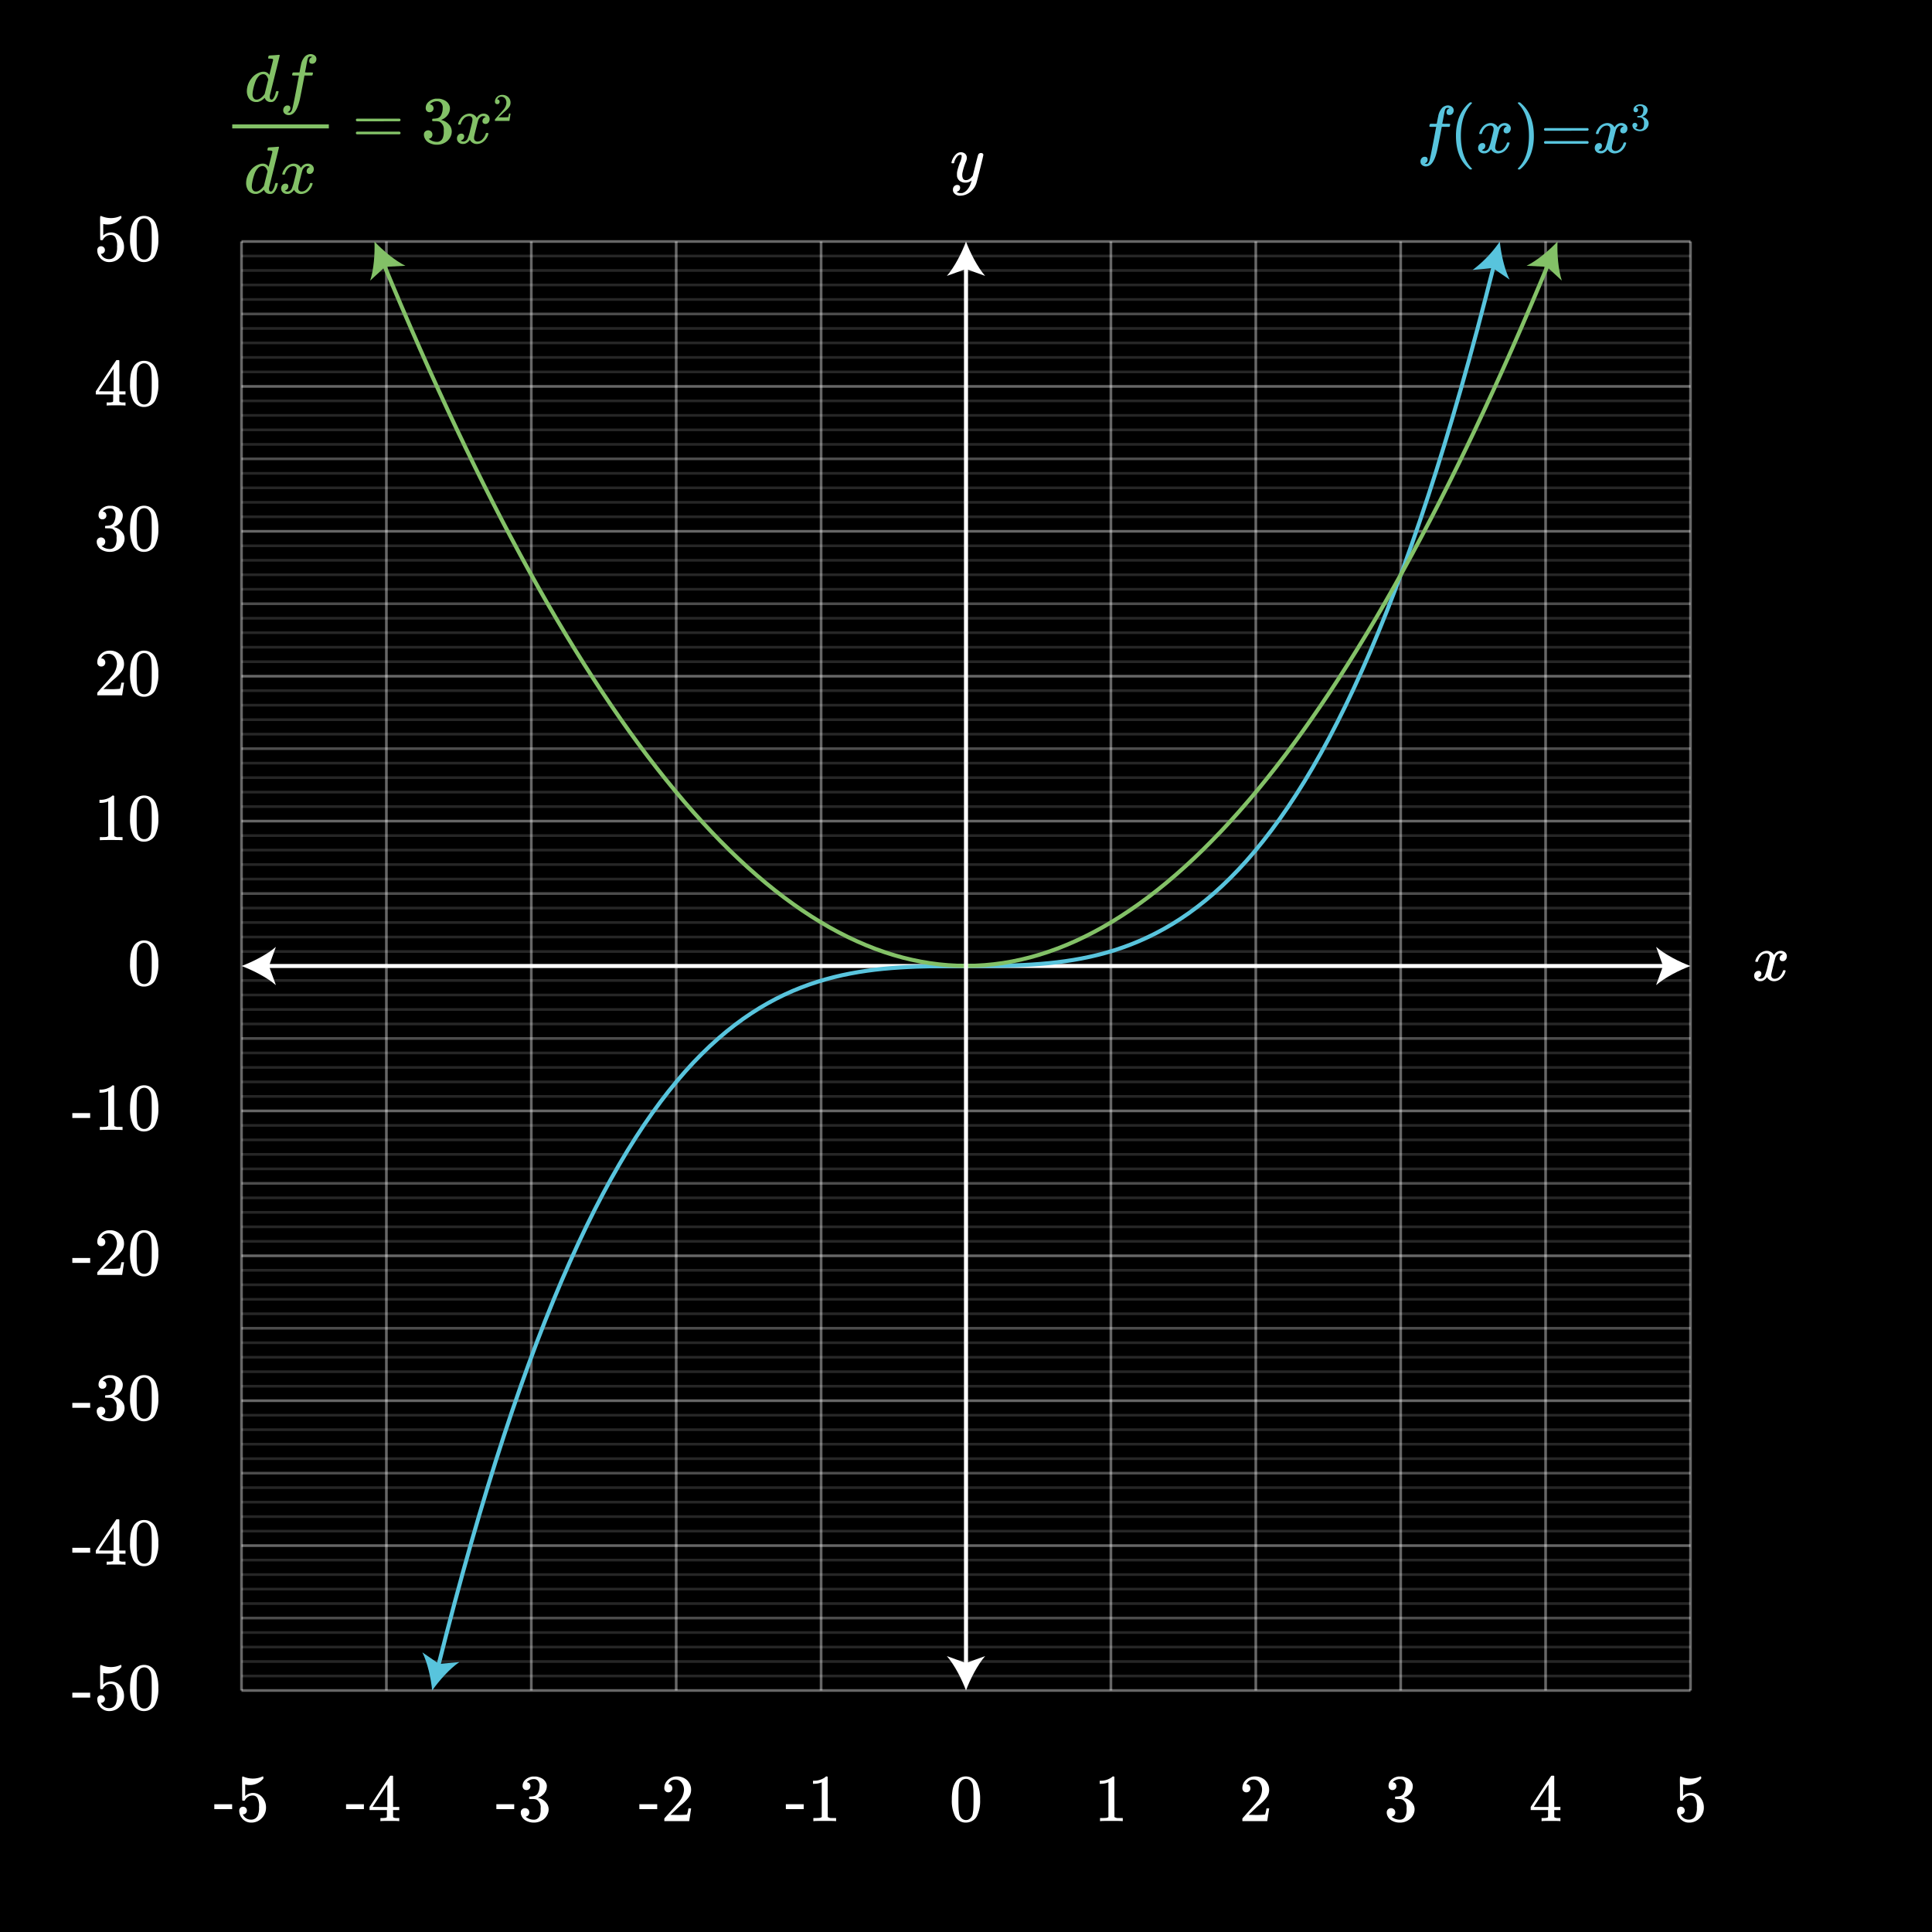 <svg xmlns="http://www.w3.org/2000/svg" width="720" height="720" viewBox="0 0 720 720">
  <g>
    <rect width="720" height="720"/>
    <g>
      <g style="opacity: 0.15">
        <line x1="90" y1="95.4" x2="630" y2="95.4" style="fill: none;stroke: #fff"/>
        <line x1="90" y1="100.8" x2="630" y2="100.8" style="fill: none;stroke: #fff"/>
        <line x1="90" y1="106.2" x2="630" y2="106.2" style="fill: none;stroke: #fff"/>
        <line x1="90" y1="111.6" x2="630" y2="111.6" style="fill: none;stroke: #fff"/>
        <line x1="90" y1="122.4" x2="630" y2="122.4" style="fill: none;stroke: #fff"/>
        <line x1="90" y1="127.8" x2="630" y2="127.8" style="fill: none;stroke: #fff"/>
        <line x1="90" y1="133.2" x2="630" y2="133.2" style="fill: none;stroke: #fff"/>
        <line x1="90" y1="138.6" x2="630" y2="138.6" style="fill: none;stroke: #fff"/>
        <line x1="90" y1="149.4" x2="630" y2="149.4" style="fill: none;stroke: #fff"/>
        <line x1="90" y1="154.8" x2="630" y2="154.8" style="fill: none;stroke: #fff"/>
        <line x1="90" y1="160.2" x2="630" y2="160.2" style="fill: none;stroke: #fff"/>
        <line x1="90" y1="165.6" x2="630" y2="165.6" style="fill: none;stroke: #fff"/>
        <line x1="90" y1="176.4" x2="630" y2="176.4" style="fill: none;stroke: #fff"/>
        <line x1="90" y1="181.8" x2="630" y2="181.8" style="fill: none;stroke: #fff"/>
        <line x1="90" y1="187.2" x2="630" y2="187.2" style="fill: none;stroke: #fff"/>
        <line x1="90" y1="192.6" x2="630" y2="192.6" style="fill: none;stroke: #fff"/>
        <line x1="90" y1="203.4" x2="630" y2="203.4" style="fill: none;stroke: #fff"/>
        <line x1="90" y1="208.8" x2="630" y2="208.8" style="fill: none;stroke: #fff"/>
        <line x1="90" y1="214.2" x2="630" y2="214.2" style="fill: none;stroke: #fff"/>
        <line x1="90" y1="219.6" x2="630" y2="219.6" style="fill: none;stroke: #fff"/>
        <line x1="90" y1="230.4" x2="630" y2="230.4" style="fill: none;stroke: #fff"/>
        <line x1="90" y1="235.8" x2="630" y2="235.8" style="fill: none;stroke: #fff"/>
        <line x1="90" y1="241.2" x2="630" y2="241.2" style="fill: none;stroke: #fff"/>
        <line x1="90" y1="246.6" x2="630" y2="246.6" style="fill: none;stroke: #fff"/>
        <line x1="90" y1="257.4" x2="630" y2="257.4" style="fill: none;stroke: #fff"/>
        <line x1="90" y1="262.8" x2="630" y2="262.8" style="fill: none;stroke: #fff"/>
        <line x1="90" y1="268.2" x2="630" y2="268.2" style="fill: none;stroke: #fff"/>
        <line x1="90" y1="273.6" x2="630" y2="273.6" style="fill: none;stroke: #fff"/>
        <line x1="90" y1="284.4" x2="630" y2="284.4" style="fill: none;stroke: #fff"/>
        <line x1="90" y1="289.8" x2="630" y2="289.8" style="fill: none;stroke: #fff"/>
        <line x1="90" y1="295.2" x2="630" y2="295.2" style="fill: none;stroke: #fff"/>
        <line x1="90" y1="300.6" x2="630" y2="300.6" style="fill: none;stroke: #fff"/>
        <line x1="90" y1="311.4" x2="630" y2="311.4" style="fill: none;stroke: #fff"/>
        <line x1="90" y1="316.8" x2="630" y2="316.8" style="fill: none;stroke: #fff"/>
        <line x1="90" y1="322.2" x2="630" y2="322.2" style="fill: none;stroke: #fff"/>
        <line x1="90" y1="327.6" x2="630" y2="327.6" style="fill: none;stroke: #fff"/>
        <line x1="90" y1="338.4" x2="630" y2="338.4" style="fill: none;stroke: #fff"/>
        <line x1="90" y1="343.8" x2="630" y2="343.8" style="fill: none;stroke: #fff"/>
        <line x1="90" y1="349.2" x2="630" y2="349.2" style="fill: none;stroke: #fff"/>
        <line x1="90" y1="354.6" x2="630" y2="354.6" style="fill: none;stroke: #fff"/>
        <line x1="90" y1="365.4" x2="630" y2="365.4" style="fill: none;stroke: #fff"/>
        <line x1="90" y1="370.8" x2="630" y2="370.8" style="fill: none;stroke: #fff"/>
        <line x1="90" y1="376.2" x2="630" y2="376.2" style="fill: none;stroke: #fff"/>
        <line x1="90" y1="381.6" x2="630" y2="381.6" style="fill: none;stroke: #fff"/>
        <line x1="90" y1="392.4" x2="630" y2="392.4" style="fill: none;stroke: #fff"/>
        <line x1="90" y1="397.8" x2="630" y2="397.8" style="fill: none;stroke: #fff"/>
        <line x1="90" y1="403.2" x2="630" y2="403.2" style="fill: none;stroke: #fff"/>
        <line x1="90" y1="408.6" x2="630" y2="408.6" style="fill: none;stroke: #fff"/>
        <line x1="90" y1="419.4" x2="630" y2="419.4" style="fill: none;stroke: #fff"/>
        <line x1="90" y1="424.8" x2="630" y2="424.8" style="fill: none;stroke: #fff"/>
        <line x1="90" y1="430.2" x2="630" y2="430.2" style="fill: none;stroke: #fff"/>
        <line x1="90" y1="435.6" x2="630" y2="435.6" style="fill: none;stroke: #fff"/>
        <line x1="90" y1="446.4" x2="630" y2="446.4" style="fill: none;stroke: #fff"/>
        <line x1="90" y1="451.8" x2="630" y2="451.8" style="fill: none;stroke: #fff"/>
        <line x1="90" y1="457.2" x2="630" y2="457.2" style="fill: none;stroke: #fff"/>
        <line x1="90" y1="462.6" x2="630" y2="462.6" style="fill: none;stroke: #fff"/>
        <line x1="90" y1="473.4" x2="630" y2="473.4" style="fill: none;stroke: #fff"/>
        <line x1="90" y1="478.8" x2="630" y2="478.8" style="fill: none;stroke: #fff"/>
        <line x1="90" y1="484.2" x2="630" y2="484.2" style="fill: none;stroke: #fff"/>
        <line x1="90" y1="489.6" x2="630" y2="489.6" style="fill: none;stroke: #fff"/>
        <line x1="90" y1="500.4" x2="630" y2="500.4" style="fill: none;stroke: #fff"/>
        <line x1="90" y1="505.8" x2="630" y2="505.8" style="fill: none;stroke: #fff"/>
        <line x1="90" y1="511.2" x2="630" y2="511.2" style="fill: none;stroke: #fff"/>
        <line x1="90" y1="516.6" x2="630" y2="516.6" style="fill: none;stroke: #fff"/>
        <line x1="90" y1="527.4" x2="630" y2="527.4" style="fill: none;stroke: #fff"/>
        <line x1="90" y1="532.8" x2="630" y2="532.8" style="fill: none;stroke: #fff"/>
        <line x1="90" y1="538.2" x2="630" y2="538.2" style="fill: none;stroke: #fff"/>
        <line x1="90" y1="543.6" x2="630" y2="543.6" style="fill: none;stroke: #fff"/>
        <line x1="90" y1="554.4" x2="630" y2="554.4" style="fill: none;stroke: #fff"/>
        <line x1="90" y1="559.8" x2="630" y2="559.8" style="fill: none;stroke: #fff"/>
        <line x1="90" y1="565.2" x2="630" y2="565.2" style="fill: none;stroke: #fff"/>
        <line x1="90" y1="570.6" x2="630" y2="570.6" style="fill: none;stroke: #fff"/>
        <line x1="90" y1="581.4" x2="630" y2="581.4" style="fill: none;stroke: #fff"/>
        <line x1="90" y1="586.8" x2="630" y2="586.8" style="fill: none;stroke: #fff"/>
        <line x1="90" y1="592.2" x2="630" y2="592.2" style="fill: none;stroke: #fff"/>
        <line x1="90" y1="597.6" x2="630" y2="597.6" style="fill: none;stroke: #fff"/>
        <line x1="90" y1="608.4" x2="630" y2="608.4" style="fill: none;stroke: #fff"/>
        <line x1="90" y1="613.8" x2="630" y2="613.8" style="fill: none;stroke: #fff"/>
        <line x1="90" y1="619.2" x2="630" y2="619.2" style="fill: none;stroke: #fff"/>
        <line x1="90" y1="624.6" x2="630" y2="624.6" style="fill: none;stroke: #fff"/>
      </g>
      <g style="opacity: 0.3">
        <line x1="90" y1="117" x2="630" y2="117" style="fill: none;stroke: #fff"/>
        <line x1="90" y1="171" x2="630" y2="171" style="fill: none;stroke: #fff"/>
        <line x1="90" y1="225" x2="630" y2="225" style="fill: none;stroke: #fff"/>
        <line x1="90" y1="279" x2="630" y2="279" style="fill: none;stroke: #fff"/>
        <line x1="90" y1="333" x2="630" y2="333" style="fill: none;stroke: #fff"/>
        <line x1="90" y1="387" x2="630" y2="387" style="fill: none;stroke: #fff"/>
        <line x1="90" y1="441" x2="630" y2="441" style="fill: none;stroke: #fff"/>
        <line x1="90" y1="495" x2="630" y2="495" style="fill: none;stroke: #fff"/>
        <line x1="90" y1="549" x2="630" y2="549" style="fill: none;stroke: #fff"/>
        <line x1="90" y1="603" x2="630" y2="603" style="fill: none;stroke: #fff"/>
      </g>
    </g>
    <g>
      <line x1="99.053" y1="360" x2="620.947" y2="360" style="fill: none;stroke: #fff;stroke-width: 1.5px"/>
      <path d="M90,360c4.26,1.581,9.545,4.277,12.821,7.134L100.241,360l2.58-7.132C99.545,355.724,94.26,358.421,90,360Z" style="fill: #fff"/>
      <path d="M630,360c-4.26,1.581-9.545,4.277-12.821,7.134l2.58-7.134-2.58-7.132C620.455,355.724,625.74,358.421,630,360Z" style="fill: #fff"/>
    </g>
    <g style="opacity: 0.4">
      <line x1="144" y1="90" x2="144" y2="630" style="fill: none;stroke: #fff"/>
      <line x1="198" y1="90" x2="198" y2="630" style="fill: none;stroke: #fff"/>
      <line x1="252" y1="90" x2="252" y2="630" style="fill: none;stroke: #fff"/>
      <line x1="306" y1="90" x2="306" y2="630" style="fill: none;stroke: #fff"/>
      <line x1="414" y1="90" x2="414" y2="630" style="fill: none;stroke: #fff"/>
      <line x1="468" y1="90" x2="468" y2="630" style="fill: none;stroke: #fff"/>
      <line x1="522" y1="90" x2="522" y2="630" style="fill: none;stroke: #fff"/>
      <line x1="576" y1="90" x2="576" y2="630" style="fill: none;stroke: #fff"/>
      <line x1="90" y1="90" x2="90" y2="630" style="fill: none;stroke: #fff"/>
      <line x1="630" y1="90" x2="630" y2="630" style="fill: none;stroke: #fff"/>
    </g>
    <g style="opacity: 0.4">
      <line x1="90" y1="90" x2="630" y2="90" style="fill: none;stroke: #fff"/>
      <line x1="90" y1="144" x2="630" y2="144" style="fill: none;stroke: #fff"/>
      <line x1="90" y1="198" x2="630" y2="198" style="fill: none;stroke: #fff"/>
      <line x1="90" y1="252" x2="630" y2="252" style="fill: none;stroke: #fff"/>
      <line x1="90" y1="306" x2="630" y2="306" style="fill: none;stroke: #fff"/>
      <line x1="90" y1="414" x2="630" y2="414" style="fill: none;stroke: #fff"/>
      <line x1="90" y1="468" x2="630" y2="468" style="fill: none;stroke: #fff"/>
      <line x1="90" y1="522" x2="630" y2="522" style="fill: none;stroke: #fff"/>
      <line x1="90" y1="576" x2="630" y2="576" style="fill: none;stroke: #fff"/>
      <line x1="90" y1="630" x2="630" y2="630" style="fill: none;stroke: #fff"/>
    </g>
  </g>
  <g>
    <g>
      <path d="M163.242,621.212c130.877-521.994,262.64-.43,393.516-522.425" style="fill: none;stroke: #58c4dd;stroke-miterlimit: 10;stroke-width: 1.5px"/>
      <path d="M161.063,630c2.606-3.722,6.551-8.154,10.143-10.6l-7.554.693-6.249-4.3C159.339,619.684,160.612,625.479,161.063,630Z" style="fill: #58c4dd"/>
      <path d="M558.937,90c.453,4.521,1.726,10.316,3.661,14.208l-6.25-4.3-7.552.694A45.307,45.307,0,0,0,558.937,90Z" style="fill: #58c4dd"/>
    </g>
    <g>
      <path d="M142.988,98.373c144.734,349.267,289.709,348.255,434.023,0" style="fill: none;stroke: #83c167;stroke-miterlimit: 10;stroke-width: 1.5px"/>
      <path d="M139.546,90c.2,4.539-.238,10.457-1.6,14.585l5.573-5.147,7.575-.39C147.191,97.137,142.655,93.313,139.546,90Z" style="fill: #83c167"/>
      <path d="M580.454,90c-.2,4.539.238,10.457,1.6,14.585l-5.573-5.147-7.575-.39C572.809,97.138,577.346,93.313,580.454,90Z" style="fill: #83c167"/>
    </g>
    <g>
      <g>
        <g>
          <path d="M102.124,20.575q.375-.024.849-.063c.317-.025.554-.045.713-.062s.246-.025.262-.025c.2,0,.3.067.3.2q0,.175-1.838,7.563T100.548,35.7a2.145,2.145,0,0,0-.025.375q0,1.05.7,1.05a1.077,1.077,0,0,0,.5-.225,5.671,5.671,0,0,0,1.026-2.4c.1-.333.183-.508.25-.525a.718.718,0,0,1,.25-.025h.1q.476,0,.475.2a2.152,2.152,0,0,1-.074.4,6.521,6.521,0,0,1-1.351,2.9,2.467,2.467,0,0,1-.8.525,2.677,2.677,0,0,1-.6.05A2.257,2.257,0,0,1,98.8,36.8a1.774,1.774,0,0,0-.125-.3c-.016-.017-.049-.008-.1.025l-.1.1A5.12,5.12,0,0,1,96.1,38a4.927,4.927,0,0,1-.625.025,3.316,3.316,0,0,1-2.724-1.375,4.866,4.866,0,0,1-.75-2.8,7.641,7.641,0,0,1,1.7-4.6,6.538,6.538,0,0,1,3.45-2.375,3.729,3.729,0,0,1,1.025-.15,2.393,2.393,0,0,1,2.1,1.05c.083.1.125.134.125.1q.026-.1.688-2.738t.687-2.762a.453.453,0,0,0-.149-.4,3.79,3.79,0,0,0-1-.125H100.1a.688.688,0,0,1-.162-.2,2.422,2.422,0,0,1,.063-.475q.124-.476.324-.475c.017,0,.1-.008.263-.025s.383-.033.675-.05Zm-2.151,9.05q-.551-1.974-1.875-1.975a2.311,2.311,0,0,0-1.762.85,5.922,5.922,0,0,0-1.163,1.95,19.98,19.98,0,0,0-1.025,4.1c0,.05,0,.142-.012.275s-.012.234-.012.3a2.463,2.463,0,0,0,.387,1.45,1.3,1.3,0,0,0,1.137.55q1.326,0,2.775-1.8l.2-.275q.224-.9.674-2.713T99.973,29.625Z" style="fill: #83c167"/>
          <path d="M107.123,41.825c.45.1.691.15.725.15q.574,0,1-1.05.3-.825,1.825-8.9.7-3.776.725-3.8V28.15h-1.175a6.777,6.777,0,0,1-1.25-.05c-.117-.066-.134-.25-.05-.55a2.118,2.118,0,0,1,.125-.4.226.226,0,0,1,.212-.138c.109-.008.5-.012,1.163-.012a10.717,10.717,0,0,0,1.2-.025q0-.05.225-1.25t.3-1.45a6.1,6.1,0,0,1,1.575-3.3,3.228,3.228,0,0,1,2.075-.825,2.557,2.557,0,0,1,1.513.55,1.627,1.627,0,0,1,.612,1.325,1.765,1.765,0,0,1-.45,1.225,1.452,1.452,0,0,1-1.125.5q-1.1,0-1.1-1.05a1.41,1.41,0,0,1,.875-1.35l.225-.125a2.468,2.468,0,0,0-.75-.15q-.726,0-.95.95-.2.75-.65,3.275l-.325,1.65a7.17,7.17,0,0,0,1.375.05q1.125,0,1.35.025c.15.017.225.075.225.175a2.81,2.81,0,0,1-.175.8.246.246,0,0,1-.238.137q-.187.014-1.337.013h-1.4L112.9,31.2q-.925,4.775-1.15,5.775-.851,3.774-2.275,5.125a2.821,2.821,0,0,1-1.825.8,2.266,2.266,0,0,1-1.5-.5,1.64,1.64,0,0,1-.6-1.325,1.847,1.847,0,0,1,.45-1.263,1.437,1.437,0,0,1,1.125-.512q1.1,0,1.1,1.05a1.412,1.412,0,0,1-.875,1.35Z" style="fill: #83c167"/>
        </g>
        <g>
          <path d="M101.849,54.826q.375-.024.849-.062c.317-.025.554-.046.713-.063s.246-.025.262-.025c.2,0,.3.067.3.2q0,.176-1.838,7.563t-1.863,7.512a2.166,2.166,0,0,0-.024.375c0,.7.232,1.05.7,1.05a1.067,1.067,0,0,0,.5-.225,5.671,5.671,0,0,0,1.026-2.4c.1-.333.183-.508.25-.524a.709.709,0,0,1,.25-.026h.1q.476,0,.475.2a2.138,2.138,0,0,1-.074.4,6.532,6.532,0,0,1-1.35,2.9,2.484,2.484,0,0,1-.8.526,2.689,2.689,0,0,1-.6.049,2.257,2.257,0,0,1-2.2-1.225,1.9,1.9,0,0,0-.125-.3c-.016-.016-.049-.008-.1.025l-.1.1a5.12,5.12,0,0,1-2.375,1.375,4.736,4.736,0,0,1-.625.025A3.316,3.316,0,0,1,92.474,70.9a4.862,4.862,0,0,1-.75-2.8,7.642,7.642,0,0,1,1.7-4.6,6.546,6.546,0,0,1,3.451-2.375,3.715,3.715,0,0,1,1.024-.149,2.4,2.4,0,0,1,2.1,1.049c.083.1.125.134.125.1q.024-.1.687-2.737t.688-2.763a.45.45,0,0,0-.15-.4,3.7,3.7,0,0,0-1-.125h-.526a.7.7,0,0,1-.162-.2,2.431,2.431,0,0,1,.063-.475c.083-.316.191-.475.324-.475.017,0,.1-.008.263-.025s.383-.033.675-.05ZM99.7,63.876Q99.149,61.9,97.823,61.9a2.311,2.311,0,0,0-1.762.85A5.922,5.922,0,0,0,94.9,64.7a19.93,19.93,0,0,0-1.024,4.1c0,.051,0,.142-.013.275s-.012.234-.012.3a2.466,2.466,0,0,0,.387,1.45,1.3,1.3,0,0,0,1.138.55q1.325,0,2.774-1.8l.2-.275q.225-.9.674-2.712T99.7,63.876Z" style="fill: #83c167"/>
          <path d="M105.348,65.076a.413.413,0,0,1-.15-.275,4.754,4.754,0,0,1,.775-1.725,4.287,4.287,0,0,1,2.95-2.05,4.083,4.083,0,0,1,.525-.049,3.04,3.04,0,0,1,1.613.449,2.7,2.7,0,0,1,1.062,1.125c.216-.283.35-.458.4-.525a2.768,2.768,0,0,1,2.125-1.049,2.358,2.358,0,0,1,1.663.587A1.884,1.884,0,0,1,116.948,63a1.96,1.96,0,0,1-.438,1.3,1.436,1.436,0,0,1-1.162.525,1.1,1.1,0,0,1-.775-.275.936.936,0,0,1-.3-.725,1.59,1.59,0,0,1,1.25-1.575,1.029,1.029,0,0,0-.275-.175,1.438,1.438,0,0,0-.725-.15,1.6,1.6,0,0,0-.475.051,2.616,2.616,0,0,0-1.4,1.649q-.075.2-.725,2.788t-.7,2.912a3.816,3.816,0,0,0-.075.75,1.279,1.279,0,0,0,.35.95,1.248,1.248,0,0,0,.925.35,2.579,2.579,0,0,0,1.9-.887,4.621,4.621,0,0,0,1.15-1.963c.05-.166.1-.262.15-.287a1.208,1.208,0,0,1,.4-.038c.316,0,.475.067.475.2,0,.017-.017.109-.05.275a5.434,5.434,0,0,1-1.75,2.7,3.942,3.942,0,0,1-2.475.925,2.881,2.881,0,0,1-2.65-1.574,3.5,3.5,0,0,1-1.85,1.5,3.236,3.236,0,0,1-.65.049,2.178,2.178,0,0,1-2.05-1.025,1.931,1.931,0,0,1-.25-1,1.888,1.888,0,0,1,.45-1.274,1.444,1.444,0,0,1,1.15-.526.94.94,0,0,1,1.075,1.05,1.414,1.414,0,0,1-.875,1.351l-.125.062-.125.063a.2.2,0,0,1-.075.024l-.075.025q0,.075.375.225a1.659,1.659,0,0,0,.65.125,1.846,1.846,0,0,0,1.55-1.125,18.938,18.938,0,0,0,.975-3.25q.15-.575.325-1.274t.263-1.076c.058-.25.095-.4.112-.45a6.14,6.14,0,0,0,.125-.974,1.346,1.346,0,0,0-.325-.951,1.17,1.17,0,0,0-.9-.35,2.611,2.611,0,0,0-1.95.863,4.734,4.734,0,0,0-1.15,1.987c-.034.15-.071.238-.113.263a1.206,1.206,0,0,1-.412.037Z" style="fill: #83c167"/>
        </g>
        <rect x="86.548" y="46.357" width="36" height="1.5" style="fill: #83c167"/>
      </g>
      <g>
        <path d="M132.625,44.713a.546.546,0,0,1,.35-.5H148.9a.548.548,0,0,1,.375.5.567.567,0,0,1-.35.475l-7.95.025h-7.95A.5.5,0,0,1,132.625,44.713Zm0,4.85a.5.5,0,0,1,.4-.5h15.9a.955.955,0,0,0,.113.088,1.15,1.15,0,0,1,.125.1.448.448,0,0,1,.075.125.478.478,0,0,1,.037.188.546.546,0,0,1-.375.5H132.975A.544.544,0,0,1,132.625,49.563Z" style="fill: #83c167"/>
        <path d="M160.1,41.813a1.362,1.362,0,0,1-1.062-.425,1.566,1.566,0,0,1-.388-1.1,3.017,3.017,0,0,1,1.125-2.387,4.782,4.782,0,0,1,2.6-1.138h.375c.583,0,.95.009,1.1.025a6.119,6.119,0,0,1,1.675.525,3.723,3.723,0,0,1,2.075,2.35,2.436,2.436,0,0,1,.075.675,4.16,4.16,0,0,1-.912,2.638,5.057,5.057,0,0,1-2.288,1.662q-.124.051,0,.075a1.556,1.556,0,0,0,.25.075,5.336,5.336,0,0,1,2.575,1.587,3.832,3.832,0,0,1,1.05,2.638,4.356,4.356,0,0,1-.475,1.975,4.961,4.961,0,0,1-1.962,2.113,5.69,5.69,0,0,1-3.038.837,5.975,5.975,0,0,1-2.925-.7,3.6,3.6,0,0,1-1.725-1.875,2.829,2.829,0,0,1-.25-1.225A1.5,1.5,0,0,1,158.438,49a1.664,1.664,0,0,1,2.262.013,1.526,1.526,0,0,1,.45,1.125,1.6,1.6,0,0,1-.325,1,1.471,1.471,0,0,1-.875.55l-.175.05a4.7,4.7,0,0,0,3.1,1.125,2.23,2.23,0,0,0,2.075-1.325,5.747,5.747,0,0,0,.425-2.525v-.5a3.2,3.2,0,0,0-1.6-3.175,5.247,5.247,0,0,0-1.525-.175l-1.05-.025-.075-.05a.934.934,0,0,1-.05-.4.593.593,0,0,1,.075-.375.206.206,0,0,1,.125-.075,8.744,8.744,0,0,0,1.45-.125,2.164,2.164,0,0,0,1.675-1.238,5.509,5.509,0,0,0,.575-2.612,2.376,2.376,0,0,0-.875-2.175,2.075,2.075,0,0,0-1.175-.35,3.7,3.7,0,0,0-2.2.675,1.063,1.063,0,0,0-.225.163,1.583,1.583,0,0,0-.2.212l-.075.1c.05.017.108.034.175.05a1.2,1.2,0,0,1,.838.475,1.526,1.526,0,0,1,.337.975,1.379,1.379,0,0,1-.412,1.013A1.438,1.438,0,0,1,160.1,41.813Z" style="fill: #83c167"/>
        <path d="M170.875,46.438a.415.415,0,0,1-.15-.275,4.764,4.764,0,0,1,.775-1.725,4.291,4.291,0,0,1,2.95-2.05,4.142,4.142,0,0,1,.525-.05,3.039,3.039,0,0,1,1.613.45,2.687,2.687,0,0,1,1.062,1.125q.325-.424.4-.525a2.77,2.77,0,0,1,2.125-1.05,2.357,2.357,0,0,1,1.663.588,1.879,1.879,0,0,1,.637,1.437,1.965,1.965,0,0,1-.437,1.3,1.439,1.439,0,0,1-1.163.525,1.1,1.1,0,0,1-.775-.275.936.936,0,0,1-.3-.725,1.591,1.591,0,0,1,1.25-1.575,1.029,1.029,0,0,0-.275-.175,1.425,1.425,0,0,0-.725-.15,1.643,1.643,0,0,0-.475.05,2.62,2.62,0,0,0-1.4,1.65q-.075.2-.725,2.788t-.7,2.912a3.816,3.816,0,0,0-.075.75,1.284,1.284,0,0,0,.35.95,1.248,1.248,0,0,0,.925.35,2.581,2.581,0,0,0,1.9-.887A4.61,4.61,0,0,0,181,49.888c.05-.166.1-.263.15-.287a1.208,1.208,0,0,1,.4-.038q.475,0,.475.2c0,.017-.017.109-.05.275a5.434,5.434,0,0,1-1.75,2.7,3.94,3.94,0,0,1-2.475.925,2.88,2.88,0,0,1-2.65-1.575,3.5,3.5,0,0,1-1.85,1.5,3.149,3.149,0,0,1-.65.05,2.178,2.178,0,0,1-2.05-1.025,1.931,1.931,0,0,1-.25-1,1.892,1.892,0,0,1,.45-1.275,1.448,1.448,0,0,1,1.15-.525.939.939,0,0,1,1.075,1.05,1.41,1.41,0,0,1-.875,1.35l-.125.063-.125.062a.183.183,0,0,1-.075.025l-.075.025q0,.075.375.225a1.662,1.662,0,0,0,.65.125,1.845,1.845,0,0,0,1.55-1.125,18.838,18.838,0,0,0,.975-3.25q.15-.575.325-1.275t.263-1.075c.058-.25.1-.4.112-.45a6.018,6.018,0,0,0,.125-.975,1.341,1.341,0,0,0-.325-.95,1.168,1.168,0,0,0-.9-.35,2.611,2.611,0,0,0-1.95.863,4.745,4.745,0,0,0-1.15,1.987c-.033.15-.071.237-.112.263a1.218,1.218,0,0,1-.413.037Z" style="fill: #83c167"/>
        <path d="M185.328,38.811a.813.813,0,0,1-.641-.263.932.932,0,0,1-.233-.641,2.39,2.39,0,0,1,.794-1.8,2.675,2.675,0,0,1,1.9-.75,3.159,3.159,0,0,1,2.077.678,2.843,2.843,0,0,1,1.013,1.771,4.473,4.473,0,0,1,.029.481,2.761,2.761,0,0,1-.51,1.589,9.7,9.7,0,0,1-1.647,1.675q-.525.453-1.457,1.341l-.86.817,1.107.014a17.4,17.4,0,0,0,2.434-.073c.039-.009.088-.111.146-.306a9.112,9.112,0,0,0,.2-.991v-.044h.583v.044l-.408,2.667v.044h-5.407v-.277a.967.967,0,0,1,.029-.335q.015-.015,1.225-1.385,1.587-1.763,2.04-2.332a4.23,4.23,0,0,0,.976-2.434,2.553,2.553,0,0,0-.5-1.611,1.681,1.681,0,0,0-1.407-.648,1.6,1.6,0,0,0-1.37.758c-.02.039-.049.093-.088.16a.312.312,0,0,0-.043.088c0,.01.024.015.073.015a.742.742,0,0,1,.59.262.912.912,0,0,1,.226.612.866.866,0,0,1-.241.619A.827.827,0,0,1,185.328,38.811Z" style="fill: #83c167"/>
      </g>
    </g>
    <g>
      <path d="M530.945,60.95c.451.1.692.151.725.151q.576,0,1-1.051.3-.825,1.825-8.9.7-3.774.725-3.8v-.076h-1.175a6.848,6.848,0,0,1-1.25-.049c-.116-.067-.134-.25-.05-.551a2.309,2.309,0,0,1,.125-.4.224.224,0,0,1,.213-.137c.107-.008.5-.013,1.162-.013a11.273,11.273,0,0,0,1.2-.024c0-.034.076-.451.225-1.25s.25-1.284.3-1.451a6.092,6.092,0,0,1,1.575-3.3,3.226,3.226,0,0,1,2.075-.826,2.557,2.557,0,0,1,1.513.55,1.628,1.628,0,0,1,.612,1.325,1.763,1.763,0,0,1-.45,1.225,1.448,1.448,0,0,1-1.125.5q-1.1,0-1.1-1.05a1.41,1.41,0,0,1,.875-1.349l.225-.125a2.443,2.443,0,0,0-.75-.151q-.724,0-.95.95-.2.75-.65,3.275l-.325,1.65a7.064,7.064,0,0,0,1.375.05q1.125,0,1.35.025c.15.017.225.076.225.175a2.794,2.794,0,0,1-.174.8.248.248,0,0,1-.239.138q-.187.012-1.337.012h-1.4l-.575,3.05Q535.8,55.1,535.57,56.1q-.851,3.774-2.275,5.125a2.817,2.817,0,0,1-1.825.8,2.266,2.266,0,0,1-1.5-.5,1.638,1.638,0,0,1-.6-1.325,1.848,1.848,0,0,1,.45-1.262,1.435,1.435,0,0,1,1.125-.513q1.1,0,1.1,1.051a1.411,1.411,0,0,1-.875,1.349Z" style="fill: #58c4dd"/>
      <path d="M548.57,62.925q0,.225-.45.225h-.325l-.7-.6q-4.5-4.1-4.5-11.9a20.176,20.176,0,0,1,.725-5.575A13.494,13.494,0,0,1,547.1,38.75q.175-.15.4-.337c.151-.125.25-.213.3-.263h.325a.585.585,0,0,1,.375.076.212.212,0,0,1,.075.149c0,.067-.091.192-.275.375q-3.875,4.1-3.875,11.9t3.875,11.9C548.479,62.733,548.57,62.858,548.57,62.925Z" style="fill: #58c4dd"/>
      <path d="M551.42,49.95a.409.409,0,0,1-.15-.275,4.754,4.754,0,0,1,.775-1.725A4.289,4.289,0,0,1,555,45.9a4.083,4.083,0,0,1,.525-.049,3.034,3.034,0,0,1,1.612.449,2.692,2.692,0,0,1,1.062,1.125q.325-.424.4-.525a2.768,2.768,0,0,1,2.125-1.049,2.354,2.354,0,0,1,1.662.587,1.878,1.878,0,0,1,.638,1.437,1.96,1.96,0,0,1-.438,1.3,1.437,1.437,0,0,1-1.162.525,1.1,1.1,0,0,1-.775-.275.933.933,0,0,1-.3-.725,1.59,1.59,0,0,1,1.25-1.575,1.025,1.025,0,0,0-.276-.175,1.432,1.432,0,0,0-.724-.15,1.6,1.6,0,0,0-.475.051,2.613,2.613,0,0,0-1.4,1.649q-.075.2-.725,2.788t-.7,2.912a3.816,3.816,0,0,0-.075.75,1.282,1.282,0,0,0,.349.95,1.25,1.25,0,0,0,.926.35,2.581,2.581,0,0,0,1.9-.887,4.621,4.621,0,0,0,1.15-1.963c.05-.166.1-.262.149-.287a1.22,1.22,0,0,1,.4-.038q.474,0,.474.2c0,.017-.016.109-.049.275a5.441,5.441,0,0,1-1.75,2.7,3.944,3.944,0,0,1-2.475.925,2.881,2.881,0,0,1-2.65-1.574,3.5,3.5,0,0,1-1.85,1.5,3.236,3.236,0,0,1-.65.049,2.178,2.178,0,0,1-2.05-1.025,1.931,1.931,0,0,1-.25-1,1.888,1.888,0,0,1,.45-1.274,1.444,1.444,0,0,1,1.149-.526.94.94,0,0,1,1.076,1.05,1.414,1.414,0,0,1-.875,1.351l-.125.062-.125.063a.2.2,0,0,1-.076.024l-.074.025q0,.075.375.225a1.655,1.655,0,0,0,.65.125,1.844,1.844,0,0,0,1.549-1.125,18.8,18.8,0,0,0,.976-3.25q.15-.575.325-1.274t.262-1.076c.058-.25.1-.4.113-.45a6.14,6.14,0,0,0,.125-.974,1.346,1.346,0,0,0-.325-.951,1.17,1.17,0,0,0-.9-.35,2.615,2.615,0,0,0-1.951.863,4.742,4.742,0,0,0-1.149,1.987c-.034.15-.071.238-.112.263a1.218,1.218,0,0,1-.413.037Z" style="fill: #58c4dd"/>
      <path d="M565.77,38.175l.1-.025h.551l.7.6q4.5,4.1,4.5,11.9a19.737,19.737,0,0,1-.724,5.55,13.49,13.49,0,0,1-3.776,6.35c-.116.1-.25.213-.4.338s-.25.213-.3.262h-.3a.948.948,0,0,1-.387-.049c-.058-.034-.087-.118-.087-.25.016-.018.108-.125.275-.326q3.875-4.024,3.875-11.875T565.92,38.775c-.167-.2-.259-.308-.275-.325A.294.294,0,0,1,565.77,38.175Z" style="fill: #58c4dd"/>
      <path d="M575.4,48.226a.543.543,0,0,1,.349-.5h15.925a.546.546,0,0,1,.375.5.565.565,0,0,1-.35.474l-7.95.026h-7.95A.5.5,0,0,1,575.4,48.226Zm0,4.849a.5.5,0,0,1,.4-.5h15.9a.934.934,0,0,0,.113.088,1.238,1.238,0,0,1,.125.1.433.433,0,0,1,.075.125.487.487,0,0,1,.037.187.546.546,0,0,1-.375.5H575.744A.543.543,0,0,1,575.4,53.075Z" style="fill: #58c4dd"/>
      <path d="M594.9,49.95a.411.411,0,0,1-.151-.275,4.759,4.759,0,0,1,.776-1.725,4.287,4.287,0,0,1,2.95-2.05,4.071,4.071,0,0,1,.524-.049,3.034,3.034,0,0,1,1.612.449,2.7,2.7,0,0,1,1.063,1.125c.217-.283.351-.458.4-.525a2.771,2.771,0,0,1,2.125-1.049,2.351,2.351,0,0,1,1.662.587,1.878,1.878,0,0,1,.638,1.437,1.96,1.96,0,0,1-.437,1.3,1.437,1.437,0,0,1-1.162.525,1.1,1.1,0,0,1-.776-.275.936.936,0,0,1-.3-.725,1.59,1.59,0,0,1,1.25-1.575,1.007,1.007,0,0,0-.275-.175,1.433,1.433,0,0,0-.725-.15,1.593,1.593,0,0,0-.474.051,2.614,2.614,0,0,0-1.4,1.649q-.073.2-.724,2.788t-.7,2.912a3.817,3.817,0,0,0-.076.75,1.283,1.283,0,0,0,.35.95,1.249,1.249,0,0,0,.926.35,2.577,2.577,0,0,0,1.9-.887A4.623,4.623,0,0,0,605.02,53.4c.049-.166.1-.262.149-.287a1.217,1.217,0,0,1,.4-.038q.476,0,.475.2c0,.017-.017.109-.05.275a5.427,5.427,0,0,1-1.75,2.7,3.939,3.939,0,0,1-2.474.925,2.883,2.883,0,0,1-2.651-1.574,3.5,3.5,0,0,1-1.849,1.5,3.254,3.254,0,0,1-.651.049,2.179,2.179,0,0,1-2.05-1.025,1.931,1.931,0,0,1-.25-1,1.889,1.889,0,0,1,.451-1.274,1.441,1.441,0,0,1,1.149-.526.939.939,0,0,1,1.075,1.05,1.414,1.414,0,0,1-.875,1.351l-.125.062-.125.063a.194.194,0,0,1-.075.024l-.074.025q0,.075.375.225a1.654,1.654,0,0,0,.649.125,1.845,1.845,0,0,0,1.55-1.125,18.8,18.8,0,0,0,.976-3.25q.149-.575.325-1.274t.261-1.076c.059-.25.1-.4.114-.45a6.14,6.14,0,0,0,.125-.974,1.351,1.351,0,0,0-.325-.951,1.171,1.171,0,0,0-.9-.35,2.613,2.613,0,0,0-1.95.863,4.721,4.721,0,0,0-1.149,1.987c-.035.15-.072.238-.113.263a1.214,1.214,0,0,1-.413.037Z" style="fill: #58c4dd"/>
      <path d="M609.6,41.827a.792.792,0,0,1-.619-.248.913.913,0,0,1-.226-.641,1.763,1.763,0,0,1,.655-1.392,2.791,2.791,0,0,1,1.517-.663h.218q.51,0,.641.014a3.523,3.523,0,0,1,.977.307,2.169,2.169,0,0,1,1.21,1.37,1.418,1.418,0,0,1,.044.393,2.423,2.423,0,0,1-.533,1.538,2.937,2.937,0,0,1-1.333.969c-.049.02-.049.034,0,.044a1.092,1.092,0,0,0,.146.044,3.1,3.1,0,0,1,1.5.925,2.231,2.231,0,0,1,.612,1.537,2.552,2.552,0,0,1-.277,1.152,2.888,2.888,0,0,1-1.145,1.232,3.314,3.314,0,0,1-1.77.488,3.482,3.482,0,0,1-1.7-.408A2.1,2.1,0,0,1,608.5,47.4a1.649,1.649,0,0,1-.146-.714.874.874,0,0,1,.27-.664.97.97,0,0,1,1.319.007.892.892,0,0,1,.262.657.936.936,0,0,1-.189.583.855.855,0,0,1-.51.32l-.1.029a2.748,2.748,0,0,0,1.808.656,1.3,1.3,0,0,0,1.21-.772,3.353,3.353,0,0,0,.248-1.473v-.291a1.867,1.867,0,0,0-.934-1.851,3.061,3.061,0,0,0-.888-.1l-.613-.014-.044-.03a.555.555,0,0,1-.028-.233.345.345,0,0,1,.043-.218.117.117,0,0,1,.073-.044,5.11,5.11,0,0,0,.846-.073,1.266,1.266,0,0,0,.977-.722,3.234,3.234,0,0,0,.335-1.523,1.385,1.385,0,0,0-.511-1.268,1.214,1.214,0,0,0-.685-.2,2.158,2.158,0,0,0-1.282.394.633.633,0,0,0-.132.094.911.911,0,0,0-.116.124l-.044.059c.029.009.063.019.1.029a.7.7,0,0,1,.488.277.889.889,0,0,1,.2.568.8.8,0,0,1-.24.59A.836.836,0,0,1,609.6,41.827Z" style="fill: #58c4dd"/>
    </g>
    <path d="M365.613,57.019a.973.973,0,0,1,.6.187.608.608,0,0,1,.25.512q0,.325-1.226,5.25t-1.4,5.4a6.649,6.649,0,0,1-1.288,2.262,6.737,6.737,0,0,1-2.063,1.638,5.852,5.852,0,0,1-2.525.649,2.688,2.688,0,0,1-2.575-1.2,1.7,1.7,0,0,1-.25-1,1.787,1.787,0,0,1,.475-1.324,1.627,1.627,0,0,1,1.1-.476q1.1,0,1.1,1.05a1.411,1.411,0,0,1-.875,1.35l-.125.063-.125.062a.188.188,0,0,1-.075.025l-.075.026a1.032,1.032,0,0,0,.525.324,2.265,2.265,0,0,0,.8.15h.2a3.149,3.149,0,0,0,.65-.05,3.809,3.809,0,0,0,1.8-1.274,6.916,6.916,0,0,0,1.3-2.4,5.517,5.517,0,0,0,.276-.975c0-.017-.018-.013-.051.012l-.149.113a3.409,3.409,0,0,1-2.051.674,3.473,3.473,0,0,1-2.1-.6,2.79,2.79,0,0,1-1.075-1.724,7.118,7.118,0,0,1-.025-.776,6.544,6.544,0,0,1,.05-.925,22.882,22.882,0,0,1,1.15-3.674,7.163,7.163,0,0,0,.55-2.051,1.328,1.328,0,0,0-.062-.487.284.284,0,0,0-.288-.138h-.125a1.558,1.558,0,0,0-1.1.525,5.255,5.255,0,0,0-1.225,2.4.275.275,0,0,1-.025.087.3.3,0,0,1-.037.075l-.038.037a.121.121,0,0,1-.087.025h-.663c-.1-.1-.15-.175-.15-.224a1.844,1.844,0,0,1,.075-.35,5.963,5.963,0,0,1,1.575-2.726,2.576,2.576,0,0,1,1.775-.8,2.379,2.379,0,0,1,1.675.574,2.069,2.069,0,0,1,.625,1.6,3.378,3.378,0,0,1-.075.525,5.655,5.655,0,0,1-.375,1.076,23.811,23.811,0,0,0-1.225,4.074,5.138,5.138,0,0,0-.025.575,2.855,2.855,0,0,0,.3,1.451,1.175,1.175,0,0,0,1.1.5,2.116,2.116,0,0,0,1.088-.3,3.31,3.31,0,0,0,.775-.587q.263-.286.662-.788,0-.024.125-.512t.363-1.463q.238-.975.462-1.849.951-3.75,1.05-3.926A1.111,1.111,0,0,1,365.613,57.019Z" style="fill: #fff"/>
    <path d="M654.3,358.45a.415.415,0,0,1-.151-.275,4.77,4.77,0,0,1,.776-1.725,4.284,4.284,0,0,1,2.95-2.05,4.114,4.114,0,0,1,.524-.05,3.041,3.041,0,0,1,1.613.45,2.687,2.687,0,0,1,1.062,1.125q.325-.425.4-.525a2.769,2.769,0,0,1,2.125-1.05,2.354,2.354,0,0,1,1.662.588,1.879,1.879,0,0,1,.637,1.437,1.96,1.96,0,0,1-.437,1.3,1.437,1.437,0,0,1-1.162.525,1.106,1.106,0,0,1-.776-.275.936.936,0,0,1-.3-.725,1.59,1.59,0,0,1,1.25-1.575,1,1,0,0,0-.276-.175,1.421,1.421,0,0,0-.724-.15,1.643,1.643,0,0,0-.475.05,2.615,2.615,0,0,0-1.4,1.65q-.075.2-.725,2.788t-.7,2.912a3.816,3.816,0,0,0-.075.75,1.282,1.282,0,0,0,.349.95,1.25,1.25,0,0,0,.926.35,2.578,2.578,0,0,0,1.9-.888,4.6,4.6,0,0,0,1.151-1.962c.05-.167.1-.262.149-.288a1.262,1.262,0,0,1,.4-.037q.474,0,.474.2c0,.017-.016.109-.05.275a5.432,5.432,0,0,1-1.75,2.7,3.939,3.939,0,0,1-2.474.925,2.883,2.883,0,0,1-2.651-1.574,3.5,3.5,0,0,1-1.849,1.5,3.247,3.247,0,0,1-.651.049,2.178,2.178,0,0,1-2.049-1.025,1.931,1.931,0,0,1-.25-1,1.888,1.888,0,0,1,.45-1.274,1.442,1.442,0,0,1,1.149-.526.939.939,0,0,1,1.075,1.05,1.414,1.414,0,0,1-.875,1.351l-.125.062-.125.063a.194.194,0,0,1-.075.024l-.074.025q0,.075.375.225a1.654,1.654,0,0,0,.649.125,1.844,1.844,0,0,0,1.55-1.125,18.8,18.8,0,0,0,.976-3.25q.148-.574.325-1.275t.262-1.075c.058-.25.095-.4.113-.45a6.136,6.136,0,0,0,.125-.975,1.344,1.344,0,0,0-.325-.95,1.171,1.171,0,0,0-.9-.35,2.609,2.609,0,0,0-1.95.863,4.726,4.726,0,0,0-1.149,1.987c-.034.15-.072.237-.113.263a1.214,1.214,0,0,1-.413.037Z" style="fill: #fff"/>
    <path d="M49.9,352.494a4.41,4.41,0,0,1,3.825-2.025,4.613,4.613,0,0,1,3.2,1.25,5.439,5.439,0,0,1,1.15,1.7,14.313,14.313,0,0,1,.925,5.7,13.043,13.043,0,0,1-1.075,5.925,4.337,4.337,0,0,1-2.05,2.1,4.721,4.721,0,0,1-2.125.524,4.4,4.4,0,0,1-4.2-2.625,13.043,13.043,0,0,1-1.075-5.925,19.438,19.438,0,0,1,.313-3.838A8.373,8.373,0,0,1,49.9,352.494Zm5.625-.3a2.3,2.3,0,0,0-1.775-.8,2.382,2.382,0,0,0-1.8.8,3,3,0,0,0-.75,1.4,15.352,15.352,0,0,0-.25,2.85q0,.15-.012.975t-.013,1.375q0,2.4.05,3.351a14.33,14.33,0,0,0,.3,2.511,2.832,2.832,0,0,0,.75,1.313,2.217,2.217,0,0,0,1.725.75,2.19,2.19,0,0,0,1.7-.75,2.849,2.849,0,0,0,.75-1.313,14.33,14.33,0,0,0,.3-2.511q.05-.951.05-3.351,0-.549-.012-1.375t-.013-.975a15.532,15.532,0,0,0-.25-2.85A3,3,0,0,0,55.525,352.194Z" style="fill: #fff"/>
    <path d="M356.15,664.047a4.409,4.409,0,0,1,3.825-2.026,4.613,4.613,0,0,1,3.2,1.25,5.444,5.444,0,0,1,1.15,1.7,14.31,14.31,0,0,1,.925,5.7,13.046,13.046,0,0,1-1.075,5.925,4.335,4.335,0,0,1-2.05,2.1,4.71,4.71,0,0,1-2.125.525,4.4,4.4,0,0,1-4.2-2.625,13.046,13.046,0,0,1-1.075-5.925,19.438,19.438,0,0,1,.313-3.838A8.365,8.365,0,0,1,356.15,664.047Zm5.625-.3a2.307,2.307,0,0,0-1.775-.8,2.383,2.383,0,0,0-1.8.8,3,3,0,0,0-.75,1.4A15.356,15.356,0,0,0,357.2,668q0,.15-.012.975t-.013,1.375q0,2.4.05,3.35a14.345,14.345,0,0,0,.3,2.512,2.829,2.829,0,0,0,.75,1.312,2.217,2.217,0,0,0,1.725.75,2.19,2.19,0,0,0,1.7-.75,2.846,2.846,0,0,0,.75-1.312,14.247,14.247,0,0,0,.3-2.512q.05-.951.05-3.35,0-.55-.013-1.375t-.012-.975a15.536,15.536,0,0,0-.25-2.851A3,3,0,0,0,361.775,663.747Z" style="fill: #fff"/>
    <g>
      <path d="M45.4,313.119q-.426-.075-3.975-.075-3.5,0-3.925.075h-.3v-1.15h.65a14.348,14.348,0,0,0,1.875-.074,1.639,1.639,0,0,0,.6-.3V298.669a.606.606,0,0,0-.2.075,7.363,7.363,0,0,1-2.575.475h-.475v-1.15h.475a6.97,6.97,0,0,0,3.5-.95,3.448,3.448,0,0,0,.775-.575q.049-.075.3-.075a.631.631,0,0,1,.425.15v7.475l.025,7.5a2.419,2.419,0,0,0,1.625.375h1.475v1.15Z" style="fill: #fff"/>
      <path d="M49.9,298.494a4.41,4.41,0,0,1,3.825-2.025,4.613,4.613,0,0,1,3.2,1.25,5.451,5.451,0,0,1,1.15,1.7,14.317,14.317,0,0,1,.925,5.7,13.043,13.043,0,0,1-1.075,5.925,4.337,4.337,0,0,1-2.05,2.1,4.721,4.721,0,0,1-2.125.524,4.4,4.4,0,0,1-4.2-2.625,13.043,13.043,0,0,1-1.075-5.925,19.42,19.42,0,0,1,.313-3.837A8.37,8.37,0,0,1,49.9,298.494Zm5.625-.3a2.3,2.3,0,0,0-1.775-.8,2.382,2.382,0,0,0-1.8.8,3.006,3.006,0,0,0-.75,1.4,15.352,15.352,0,0,0-.25,2.85q0,.15-.012.975t-.013,1.375q0,2.4.05,3.351a14.33,14.33,0,0,0,.3,2.511,2.832,2.832,0,0,0,.75,1.313,2.217,2.217,0,0,0,1.725.75,2.19,2.19,0,0,0,1.7-.75,2.849,2.849,0,0,0,.75-1.313,14.33,14.33,0,0,0,.3-2.511q.05-.951.05-3.351,0-.549-.012-1.375t-.013-.975a15.532,15.532,0,0,0-.25-2.85A3.006,3.006,0,0,0,55.525,298.194Z" style="fill: #fff"/>
    </g>
    <g>
      <path d="M26.95,416.645v-1.827H33.6v1.827Z" style="fill: #fff"/>
      <path d="M45.4,421.119q-.426-.077-3.975-.076-3.5,0-3.925.076h-.3v-1.15h.65a14.539,14.539,0,0,0,1.875-.074,1.656,1.656,0,0,0,.6-.3V406.668a.593.593,0,0,0-.2.076,7.408,7.408,0,0,1-2.575.475h-.475v-1.151h.475a6.97,6.97,0,0,0,3.5-.949,3.481,3.481,0,0,0,.775-.576c.033-.049.133-.074.3-.074a.631.631,0,0,1,.425.15v7.475l.025,7.5a2.419,2.419,0,0,0,1.625.375h1.475v1.15Z" style="fill: #fff"/>
      <path d="M49.9,406.494a4.41,4.41,0,0,1,3.825-2.025,4.608,4.608,0,0,1,3.2,1.25,5.446,5.446,0,0,1,1.15,1.7,14.322,14.322,0,0,1,.925,5.7,13.035,13.035,0,0,1-1.075,5.924,4.339,4.339,0,0,1-2.05,2.1,4.72,4.72,0,0,1-2.125.523,4.4,4.4,0,0,1-4.2-2.625,13.035,13.035,0,0,1-1.075-5.924,19.424,19.424,0,0,1,.313-3.838A8.373,8.373,0,0,1,49.9,406.494Zm5.625-.3a2.3,2.3,0,0,0-1.775-.8,2.381,2.381,0,0,0-1.8.8,3,3,0,0,0-.75,1.4,15.348,15.348,0,0,0-.25,2.849c0,.1,0,.426-.012.975s-.013,1.01-.013,1.375c0,1.6.016,2.717.05,3.352a14.33,14.33,0,0,0,.3,2.511,2.842,2.842,0,0,0,.75,1.313,2.217,2.217,0,0,0,1.725.75,2.19,2.19,0,0,0,1.7-.75,2.859,2.859,0,0,0,.75-1.313,14.33,14.33,0,0,0,.3-2.511c.033-.635.05-1.75.05-3.352q0-.548-.012-1.375c-.009-.549-.013-.875-.013-.975a15.529,15.529,0,0,0-.25-2.849A3,3,0,0,0,55.525,406.193Z" style="fill: #fff"/>
    </g>
    <g>
      <path d="M292.863,674.2v-1.825h6.65V674.2Z" style="fill: #fff"/>
      <path d="M311.312,678.672q-.425-.075-3.975-.075-3.5,0-3.924.075h-.3v-1.151h.65a14.162,14.162,0,0,0,1.875-.074,1.607,1.607,0,0,0,.6-.3V664.222a.6.6,0,0,0-.2.075,7.364,7.364,0,0,1-2.576.474h-.474v-1.149h.474a6.985,6.985,0,0,0,3.5-.95,3.493,3.493,0,0,0,.776-.575c.033-.05.133-.076.3-.076a.624.624,0,0,1,.424.151v7.474l.026,7.5a2.419,2.419,0,0,0,1.625.375h1.474v1.151Z" style="fill: #fff"/>
    </g>
    <path d="M418.149,678.672q-.425-.075-3.974-.075-3.5,0-3.925.075h-.3v-1.151h.65a14.162,14.162,0,0,0,1.875-.074,1.607,1.607,0,0,0,.6-.3V664.222a.6.6,0,0,0-.2.075,7.363,7.363,0,0,1-2.575.474h-.475v-1.149h.475a6.991,6.991,0,0,0,3.5-.95,3.509,3.509,0,0,0,.775-.575c.033-.05.133-.076.3-.076a.628.628,0,0,1,.425.151v7.474l.025,7.5a2.419,2.419,0,0,0,1.625.375h1.475v1.151Z" style="fill: #fff"/>
    <path d="M464.5,667.946a1.4,1.4,0,0,1-1.1-.449,1.6,1.6,0,0,1-.4-1.1,4.1,4.1,0,0,1,1.361-3.086,4.585,4.585,0,0,1,3.264-1.289,5.42,5.42,0,0,1,3.563,1.164,4.878,4.878,0,0,1,1.736,3.037,7.6,7.6,0,0,1,.051.825,4.725,4.725,0,0,1-.875,2.724,16.513,16.513,0,0,1-2.826,2.875q-.9.777-2.5,2.3l-1.475,1.4,1.9.025a30.106,30.106,0,0,0,4.176-.125c.066-.017.149-.191.25-.525a16.008,16.008,0,0,0,.35-1.7v-.074h1v.074l-.7,4.576v.075H463V678.2a1.7,1.7,0,0,1,.049-.575q.025-.025,2.1-2.375,2.726-3.025,3.5-4a7.246,7.246,0,0,0,1.675-4.176,4.369,4.369,0,0,0-.862-2.761,2.877,2.877,0,0,0-2.413-1.114,2.743,2.743,0,0,0-2.35,1.3c-.033.066-.084.158-.15.274a.567.567,0,0,0-.074.151c0,.016.041.024.125.024a1.271,1.271,0,0,1,1.011.45,1.559,1.559,0,0,1,.389,1.05,1.5,1.5,0,0,1-.413,1.063A1.424,1.424,0,0,1,464.5,667.946Z" style="fill: #fff"/>
    <path d="M518.925,667.1a1.368,1.368,0,0,1-1.063-.425,1.572,1.572,0,0,1-.387-1.1,3.016,3.016,0,0,1,1.125-2.386,4.772,4.772,0,0,1,2.6-1.138h.375c.583,0,.949.009,1.1.024a6.088,6.088,0,0,1,1.675.526,3.722,3.722,0,0,1,2.075,2.349,2.444,2.444,0,0,1,.075.676,4.16,4.16,0,0,1-.913,2.637,5.049,5.049,0,0,1-2.287,1.663q-.126.05,0,.075a1.559,1.559,0,0,0,.25.074,5.335,5.335,0,0,1,2.575,1.588,3.83,3.83,0,0,1,1.05,2.638,4.352,4.352,0,0,1-.475,1.974,4.954,4.954,0,0,1-1.963,2.114,5.7,5.7,0,0,1-3.037.837,5.982,5.982,0,0,1-2.926-.7,3.6,3.6,0,0,1-1.724-1.875,2.807,2.807,0,0,1-.25-1.224,1.494,1.494,0,0,1,.463-1.138,1.663,1.663,0,0,1,2.261.013,1.523,1.523,0,0,1,.451,1.125,1.6,1.6,0,0,1-.326,1,1.469,1.469,0,0,1-.875.55l-.174.049a4.7,4.7,0,0,0,3.1,1.125,2.229,2.229,0,0,0,2.074-1.324,5.733,5.733,0,0,0,.426-2.525v-.5a3.2,3.2,0,0,0-1.6-3.175,5.242,5.242,0,0,0-1.525-.176l-1.051-.024-.074-.05a.918.918,0,0,1-.051-.4.588.588,0,0,1,.076-.375.2.2,0,0,1,.125-.076,8.753,8.753,0,0,0,1.45-.125,2.164,2.164,0,0,0,1.675-1.237,5.523,5.523,0,0,0,.575-2.612,2.377,2.377,0,0,0-.875-2.175,2.076,2.076,0,0,0-1.175-.351,3.706,3.706,0,0,0-2.2.675,1.074,1.074,0,0,0-.225.163,1.578,1.578,0,0,0-.2.212l-.075.1c.05.016.108.033.175.05a1.189,1.189,0,0,1,.837.474,1.529,1.529,0,0,1,.337.976,1.377,1.377,0,0,1-.412,1.013A1.441,1.441,0,0,1,518.925,667.1Z" style="fill: #fff"/>
    <path d="M581.3,678.672q-.351-.075-3.225-.075-3,0-3.349.075H574.5v-1.151h.775a5.166,5.166,0,0,0,1.326-.125.447.447,0,0,0,.3-.25q.026-.049.025-1.349v-1.25H570.45V673.4l3.776-5.774q3.823-5.8,3.875-5.825a1.318,1.318,0,0,1,.524-.05h.45l.151.149v11.5h2.3v1.151h-2.3v1.275q0,1.026.011,1.2a.464.464,0,0,0,.138.3,3.171,3.171,0,0,0,1.425.2h.725v1.151Zm-4.225-5.276v-8.349l-5.474,8.325,2.724.024Z" style="fill: #fff"/>
    <path d="M626.425,673.322a1.377,1.377,0,0,1,1.013.412,1.409,1.409,0,0,1,.413,1.037,1.292,1.292,0,0,1-.426.976,1.35,1.35,0,0,1-.949.4H626.3l.075.125a3.247,3.247,0,0,0,1.15,1.326,3.177,3.177,0,0,0,1.826.525,2.655,2.655,0,0,0,2.549-1.5,7.618,7.618,0,0,0,.475-3.2,6.228,6.228,0,0,0-.675-3.476,1.967,1.967,0,0,0-1.6-.824,3.219,3.219,0,0,0-2.951,1.7.488.488,0,0,1-.187.213,1.088,1.088,0,0,1-.362.037c-.285,0-.443-.05-.476-.149q-.05-.1-.05-4.375,0-.75-.013-1.776c-.008-.682-.012-1.116-.012-1.3,0-.934.051-1.4.15-1.4a.145.145,0,0,1,.1-.05l.45.151a8.881,8.881,0,0,0,3.325.649,8.5,8.5,0,0,0,3.4-.7.785.785,0,0,1,.324-.1c.134,0,.2.151.2.451v.325a6.4,6.4,0,0,1-5.125,2.425,5.94,5.94,0,0,1-1.4-.151l-.25-.05v4.3a4.288,4.288,0,0,1,3.949-1.024,4.737,4.737,0,0,1,2.738,1.9,5.755,5.755,0,0,1,1.063,3.45,5.469,5.469,0,0,1-1.588,3.926,5.216,5.216,0,0,1-3.912,1.65,4.165,4.165,0,0,1-2.676-.875,2.76,2.76,0,0,1-.824-.826,4.417,4.417,0,0,1-.951-2.224q0-.075-.012-.237c-.009-.109-.013-.188-.013-.238a1.488,1.488,0,0,1,.4-1.1A1.388,1.388,0,0,1,626.425,673.322Z" style="fill: #fff"/>
    <g>
      <path d="M238.275,674.2v-1.825h6.65V674.2Z" style="fill: #fff"/>
      <path d="M249.075,667.946a1.394,1.394,0,0,1-1.1-.449,1.6,1.6,0,0,1-.4-1.1,4.1,4.1,0,0,1,1.362-3.086,4.582,4.582,0,0,1,3.263-1.289,5.416,5.416,0,0,1,3.562,1.164,4.876,4.876,0,0,1,1.738,3.037,7.586,7.586,0,0,1,.05.825,4.725,4.725,0,0,1-.875,2.724,16.536,16.536,0,0,1-2.825,2.875q-.9.777-2.5,2.3l-1.475,1.4,1.9.025a30.085,30.085,0,0,0,4.175-.125c.066-.017.15-.191.25-.525a16.008,16.008,0,0,0,.35-1.7v-.074h1v.074l-.7,4.576v.075h-9.275V678.2a1.662,1.662,0,0,1,.05-.575q.024-.025,2.1-2.375,2.724-3.025,3.5-4a7.253,7.253,0,0,0,1.675-4.176,4.37,4.37,0,0,0-.863-2.761,2.876,2.876,0,0,0-2.412-1.114,2.743,2.743,0,0,0-2.35,1.3c-.034.066-.084.158-.15.274a.552.552,0,0,0-.075.151c0,.016.041.024.125.024a1.275,1.275,0,0,1,1.012.45,1.563,1.563,0,0,1,.388,1.05,1.492,1.492,0,0,1-.413,1.063A1.422,1.422,0,0,1,249.075,667.946Z" style="fill: #fff"/>
    </g>
    <g>
      <path d="M184.981,674.2v-1.825h6.65V674.2Z" style="fill: #fff"/>
      <path d="M196.206,667.1a1.368,1.368,0,0,1-1.063-.425,1.572,1.572,0,0,1-.387-1.1,3.016,3.016,0,0,1,1.125-2.386,4.772,4.772,0,0,1,2.6-1.138h.375c.583,0,.95.009,1.1.024a6.088,6.088,0,0,1,1.675.526,3.725,3.725,0,0,1,2.075,2.349,2.444,2.444,0,0,1,.075.676,4.154,4.154,0,0,1-.913,2.637,5.049,5.049,0,0,1-2.287,1.663q-.126.05,0,.075a1.559,1.559,0,0,0,.25.074,5.335,5.335,0,0,1,2.575,1.588,3.83,3.83,0,0,1,1.05,2.638,4.365,4.365,0,0,1-.475,1.974,4.96,4.96,0,0,1-1.963,2.114,5.7,5.7,0,0,1-3.037.837,5.975,5.975,0,0,1-2.925-.7,3.593,3.593,0,0,1-1.725-1.875,2.807,2.807,0,0,1-.25-1.224,1.5,1.5,0,0,1,.462-1.138,1.665,1.665,0,0,1,2.263.013,1.526,1.526,0,0,1,.45,1.125,1.6,1.6,0,0,1-.325,1,1.478,1.478,0,0,1-.875.55l-.175.049a4.7,4.7,0,0,0,3.1,1.125,2.232,2.232,0,0,0,2.075-1.324,5.75,5.75,0,0,0,.425-2.525v-.5a3.2,3.2,0,0,0-1.6-3.175,5.242,5.242,0,0,0-1.525-.176l-1.05-.024-.075-.05a.923.923,0,0,1-.05-.4.589.589,0,0,1,.075-.375.206.206,0,0,1,.125-.076,8.753,8.753,0,0,0,1.45-.125,2.164,2.164,0,0,0,1.675-1.237,5.523,5.523,0,0,0,.575-2.612,2.377,2.377,0,0,0-.875-2.175,2.076,2.076,0,0,0-1.175-.351,3.706,3.706,0,0,0-2.2.675,1.074,1.074,0,0,0-.225.163,1.578,1.578,0,0,0-.2.212l-.075.1c.05.016.108.033.175.05a1.189,1.189,0,0,1,.837.474,1.53,1.53,0,0,1,.338.976,1.381,1.381,0,0,1-.413,1.013A1.441,1.441,0,0,1,196.206,667.1Z" style="fill: #fff"/>
    </g>
    <g>
      <path d="M128.967,674.2v-1.825h6.65V674.2Z" style="fill: #fff"/>
      <path d="M148.567,678.672q-.351-.075-3.225-.075-3,0-3.35.075h-.225v-1.151h.775a5.156,5.156,0,0,0,1.325-.125.446.446,0,0,0,.3-.25q.025-.049.025-1.349v-1.25h-6.475V673.4l3.775-5.774q3.825-5.8,3.875-5.825a1.321,1.321,0,0,1,.525-.05h.45l.15.149v11.5h2.3v1.151h-2.3v1.275q0,1.026.012,1.2a.464.464,0,0,0,.138.3,3.168,3.168,0,0,0,1.425.2h.725v1.151Zm-4.225-5.276v-8.349l-5.475,8.325,2.725.024Z" style="fill: #fff"/>
    </g>
    <g>
      <path d="M79.862,674.2v-1.825h6.65V674.2Z" style="fill: #fff"/>
      <path d="M90.587,673.322a1.377,1.377,0,0,1,1.013.412,1.408,1.408,0,0,1,.412,1.037,1.291,1.291,0,0,1-.425.976,1.35,1.35,0,0,1-.95.4h-.175l.075.125a3.24,3.24,0,0,0,1.15,1.326,3.176,3.176,0,0,0,1.825.525,2.656,2.656,0,0,0,2.55-1.5,7.634,7.634,0,0,0,.475-3.2,6.228,6.228,0,0,0-.675-3.476,1.966,1.966,0,0,0-1.6-.824,3.22,3.22,0,0,0-2.95,1.7.488.488,0,0,1-.187.213,1.092,1.092,0,0,1-.363.037c-.283,0-.442-.05-.475-.149q-.051-.1-.05-4.375,0-.75-.012-1.776c-.009-.682-.013-1.116-.013-1.3q0-1.4.15-1.4a.147.147,0,0,1,.1-.05l.45.151a8.884,8.884,0,0,0,3.325.649,8.5,8.5,0,0,0,3.4-.7.793.793,0,0,1,.325-.1c.133,0,.2.151.2.451v.325a6.394,6.394,0,0,1-5.125,2.425,5.96,5.96,0,0,1-1.4-.151l-.25-.05v4.3a4.29,4.29,0,0,1,3.95-1.024,4.737,4.737,0,0,1,2.738,1.9,5.754,5.754,0,0,1,1.062,3.45,5.468,5.468,0,0,1-1.587,3.926,5.217,5.217,0,0,1-3.913,1.65,4.164,4.164,0,0,1-2.675-.875,2.786,2.786,0,0,1-.825-.826,4.416,4.416,0,0,1-.95-2.224q0-.075-.012-.237c-.009-.109-.013-.188-.013-.238a1.484,1.484,0,0,1,.4-1.1A1.386,1.386,0,0,1,90.587,673.322Z" style="fill: #fff"/>
    </g>
    <g>
      <path d="M26.95,470.645v-1.826H33.6v1.826Z" style="fill: #fff"/>
      <path d="M37.75,464.4a1.4,1.4,0,0,1-1.1-.451,1.591,1.591,0,0,1-.4-1.1,4.1,4.1,0,0,1,1.362-3.088,4.582,4.582,0,0,1,3.263-1.287,5.417,5.417,0,0,1,3.563,1.162,4.882,4.882,0,0,1,1.737,3.037,7.615,7.615,0,0,1,.05.825,4.736,4.736,0,0,1-.875,2.726,16.646,16.646,0,0,1-2.825,2.874q-.9.776-2.5,2.3l-1.475,1.4,1.9.025a30.085,30.085,0,0,0,4.175-.125c.066-.016.15-.191.25-.525a16.025,16.025,0,0,0,.35-1.7V470.4h1v.074l-.7,4.575v.075H36.25v-.474a1.7,1.7,0,0,1,.05-.576q.024-.024,2.1-2.375,2.724-3.024,3.5-4a7.244,7.244,0,0,0,1.675-4.174,4.367,4.367,0,0,0-.863-2.763,2.878,2.878,0,0,0-2.412-1.112,2.743,2.743,0,0,0-2.35,1.3c-.033.067-.084.159-.15.276a.554.554,0,0,0-.075.149c0,.017.042.026.125.026a1.267,1.267,0,0,1,1.012.45,1.555,1.555,0,0,1,.388,1.05,1.491,1.491,0,0,1-.413,1.062A1.423,1.423,0,0,1,37.75,464.4Z" style="fill: #fff"/>
      <path d="M49.9,460.494a4.411,4.411,0,0,1,3.825-2.024,4.608,4.608,0,0,1,3.2,1.25,5.446,5.446,0,0,1,1.15,1.7,14.317,14.317,0,0,1,.925,5.7,13.043,13.043,0,0,1-1.075,5.925,4.337,4.337,0,0,1-2.05,2.1,4.721,4.721,0,0,1-2.125.524,4.4,4.4,0,0,1-4.2-2.625,13.043,13.043,0,0,1-1.075-5.925,19.42,19.42,0,0,1,.313-3.837A8.379,8.379,0,0,1,49.9,460.494Zm5.625-.3a2.3,2.3,0,0,0-1.775-.8,2.381,2.381,0,0,0-1.8.8,3,3,0,0,0-.75,1.4,15.348,15.348,0,0,0-.25,2.849q0,.15-.012.975t-.013,1.375q0,2.4.05,3.351a14.33,14.33,0,0,0,.3,2.511,2.832,2.832,0,0,0,.75,1.313,2.217,2.217,0,0,0,1.725.75,2.19,2.19,0,0,0,1.7-.75,2.849,2.849,0,0,0,.75-1.313,14.33,14.33,0,0,0,.3-2.511q.05-.951.05-3.351,0-.549-.012-1.375t-.013-.975a15.529,15.529,0,0,0-.25-2.849A3,3,0,0,0,55.525,460.194Z" style="fill: #fff"/>
    </g>
    <g>
      <path d="M26.95,524.645v-1.826H33.6v1.826Z" style="fill: #fff"/>
      <path d="M38.175,517.544a1.369,1.369,0,0,1-1.063-.425,1.57,1.57,0,0,1-.387-1.1,3.017,3.017,0,0,1,1.125-2.387,4.772,4.772,0,0,1,2.6-1.138h.375c.583,0,.95.009,1.1.025a6.084,6.084,0,0,1,1.675.525,3.723,3.723,0,0,1,2.075,2.35,2.436,2.436,0,0,1,.075.675,4.15,4.15,0,0,1-.913,2.637,5.049,5.049,0,0,1-2.287,1.663c-.084.033-.084.059,0,.075a1.674,1.674,0,0,0,.25.075,5.333,5.333,0,0,1,2.575,1.587,3.832,3.832,0,0,1,1.05,2.638,4.356,4.356,0,0,1-.475,1.975,4.958,4.958,0,0,1-1.963,2.113,5.687,5.687,0,0,1-3.037.837,5.975,5.975,0,0,1-2.925-.7,3.6,3.6,0,0,1-1.725-1.875,2.815,2.815,0,0,1-.25-1.225,1.494,1.494,0,0,1,.463-1.138,1.664,1.664,0,0,1,2.262.013,1.526,1.526,0,0,1,.45,1.125,1.6,1.6,0,0,1-.325,1,1.475,1.475,0,0,1-.875.55l-.175.05a4.7,4.7,0,0,0,3.1,1.125,2.233,2.233,0,0,0,2.075-1.324,5.755,5.755,0,0,0,.425-2.526v-.5a3.2,3.2,0,0,0-1.6-3.175,5.253,5.253,0,0,0-1.525-.175l-1.05-.025-.075-.05a.934.934,0,0,1-.05-.4.593.593,0,0,1,.075-.375.2.2,0,0,1,.125-.075,8.753,8.753,0,0,0,1.45-.125,2.168,2.168,0,0,0,1.675-1.238,5.52,5.52,0,0,0,.575-2.612,2.378,2.378,0,0,0-.875-2.175,2.075,2.075,0,0,0-1.175-.35,3.7,3.7,0,0,0-2.2.675,1.039,1.039,0,0,0-.225.163,1.467,1.467,0,0,0-.2.212l-.075.1c.05.017.108.033.175.05a1.187,1.187,0,0,1,.837.475,1.522,1.522,0,0,1,.338.975,1.376,1.376,0,0,1-.413,1.013A1.441,1.441,0,0,1,38.175,517.544Z" style="fill: #fff"/>
      <path d="M49.9,514.494a4.41,4.41,0,0,1,3.825-2.025,4.613,4.613,0,0,1,3.2,1.25,5.439,5.439,0,0,1,1.15,1.7,14.313,14.313,0,0,1,.925,5.7,13.043,13.043,0,0,1-1.075,5.925,4.337,4.337,0,0,1-2.05,2.1,4.721,4.721,0,0,1-2.125.524,4.4,4.4,0,0,1-4.2-2.625,13.043,13.043,0,0,1-1.075-5.925,19.438,19.438,0,0,1,.313-3.838A8.373,8.373,0,0,1,49.9,514.494Zm5.625-.3a2.3,2.3,0,0,0-1.775-.8,2.382,2.382,0,0,0-1.8.8,3,3,0,0,0-.75,1.4,15.352,15.352,0,0,0-.25,2.85q0,.15-.012.975t-.013,1.375q0,2.4.05,3.351a14.33,14.33,0,0,0,.3,2.511,2.832,2.832,0,0,0,.75,1.313,2.217,2.217,0,0,0,1.725.75,2.19,2.19,0,0,0,1.7-.75,2.849,2.849,0,0,0,.75-1.313,14.33,14.33,0,0,0,.3-2.511q.05-.951.05-3.351,0-.549-.012-1.375t-.013-.975a15.532,15.532,0,0,0-.25-2.85A3,3,0,0,0,55.525,514.194Z" style="fill: #fff"/>
    </g>
    <g>
      <path d="M26.95,578.645v-1.826H33.6v1.826Z" style="fill: #fff"/>
      <path d="M46.55,583.119q-.351-.075-3.225-.075-3,0-3.35.075H39.75v-1.15h.775a5.255,5.255,0,0,0,1.325-.125.446.446,0,0,0,.3-.25q.026-.05.025-1.35v-1.25H35.7v-1.15l3.775-5.775q3.825-5.8,3.875-5.825a1.321,1.321,0,0,1,.525-.05h.45l.15.151v11.5h2.3v1.15h-2.3v1.276q0,1.024.012,1.2a.466.466,0,0,0,.138.3,3.183,3.183,0,0,0,1.425.2h.725v1.15Zm-4.225-5.275v-8.35l-5.475,8.325,2.725.025Z" style="fill: #fff"/>
      <path d="M49.9,568.494a4.411,4.411,0,0,1,3.825-2.024,4.608,4.608,0,0,1,3.2,1.25,5.446,5.446,0,0,1,1.15,1.7,14.317,14.317,0,0,1,.925,5.7,13.043,13.043,0,0,1-1.075,5.925,4.337,4.337,0,0,1-2.05,2.1,4.721,4.721,0,0,1-2.125.524,4.4,4.4,0,0,1-4.2-2.625,13.043,13.043,0,0,1-1.075-5.925,19.42,19.42,0,0,1,.313-3.837A8.379,8.379,0,0,1,49.9,568.494Zm5.625-.3a2.3,2.3,0,0,0-1.775-.8,2.381,2.381,0,0,0-1.8.8,3,3,0,0,0-.75,1.4,15.348,15.348,0,0,0-.25,2.849q0,.15-.012.975t-.013,1.375q0,2.4.05,3.351a14.33,14.33,0,0,0,.3,2.511,2.832,2.832,0,0,0,.75,1.313,2.217,2.217,0,0,0,1.725.75,2.19,2.19,0,0,0,1.7-.75,2.849,2.849,0,0,0,.75-1.313,14.33,14.33,0,0,0,.3-2.511q.05-.951.05-3.351,0-.549-.012-1.375t-.013-.975a15.529,15.529,0,0,0-.25-2.849A3,3,0,0,0,55.525,568.194Z" style="fill: #fff"/>
    </g>
    <g>
      <path d="M26.95,632.645v-1.826H33.6v1.826Z" style="fill: #fff"/>
      <path d="M37.675,631.77a1.373,1.373,0,0,1,1.013.412,1.41,1.41,0,0,1,.412,1.037,1.287,1.287,0,0,1-.425.975,1.352,1.352,0,0,1-.95.4H37.55l.075.125a3.244,3.244,0,0,0,1.15,1.325,3.169,3.169,0,0,0,1.825.525,2.656,2.656,0,0,0,2.55-1.5,7.631,7.631,0,0,0,.475-3.2,6.222,6.222,0,0,0-.675-3.475,1.968,1.968,0,0,0-1.6-.825,3.22,3.22,0,0,0-2.95,1.7.479.479,0,0,1-.188.212,1.072,1.072,0,0,1-.362.038q-.426,0-.475-.15-.051-.1-.05-4.375,0-.75-.013-1.775t-.012-1.3q0-1.4.15-1.4a.141.141,0,0,1,.1-.05l.45.15a8.862,8.862,0,0,0,3.325.65,8.5,8.5,0,0,0,3.4-.7.784.784,0,0,1,.325-.1q.2,0,.2.45v.325a6.4,6.4,0,0,1-5.125,2.425,6.01,6.01,0,0,1-1.4-.15l-.25-.05v4.3a4.288,4.288,0,0,1,3.95-1.025,4.734,4.734,0,0,1,2.738,1.9,5.75,5.75,0,0,1,1.062,3.45,5.471,5.471,0,0,1-1.587,3.926,5.22,5.22,0,0,1-3.913,1.649,4.164,4.164,0,0,1-2.675-.875,2.771,2.771,0,0,1-.825-.825,4.424,4.424,0,0,1-.95-2.225q0-.075-.012-.237c-.009-.109-.013-.188-.013-.237a1.488,1.488,0,0,1,.4-1.1A1.386,1.386,0,0,1,37.675,631.77Z" style="fill: #fff"/>
      <path d="M49.9,622.494a4.41,4.41,0,0,1,3.825-2.025,4.613,4.613,0,0,1,3.2,1.25,5.439,5.439,0,0,1,1.15,1.7,14.313,14.313,0,0,1,.925,5.7,13.043,13.043,0,0,1-1.075,5.925,4.337,4.337,0,0,1-2.05,2.1,4.721,4.721,0,0,1-2.125.524,4.4,4.4,0,0,1-4.2-2.625,13.043,13.043,0,0,1-1.075-5.925,19.438,19.438,0,0,1,.313-3.838A8.373,8.373,0,0,1,49.9,622.494Zm5.625-.3a2.3,2.3,0,0,0-1.775-.8,2.382,2.382,0,0,0-1.8.8,3,3,0,0,0-.75,1.4,15.352,15.352,0,0,0-.25,2.85q0,.15-.012.975t-.013,1.375q0,2.4.05,3.351a14.33,14.33,0,0,0,.3,2.511,2.832,2.832,0,0,0,.75,1.313,2.217,2.217,0,0,0,1.725.75,2.19,2.19,0,0,0,1.7-.75,2.849,2.849,0,0,0,.75-1.313,14.33,14.33,0,0,0,.3-2.511q.05-.951.05-3.351,0-.549-.012-1.375t-.013-.975a15.532,15.532,0,0,0-.25-2.85A3,3,0,0,0,55.525,622.194Z" style="fill: #fff"/>
    </g>
    <g>
      <path d="M37.75,248.394a1.4,1.4,0,0,1-1.1-.45,1.594,1.594,0,0,1-.4-1.1,4.1,4.1,0,0,1,1.362-3.087,4.583,4.583,0,0,1,3.263-1.288,5.418,5.418,0,0,1,3.563,1.163,4.882,4.882,0,0,1,1.737,3.037,7.6,7.6,0,0,1,.05.825,4.731,4.731,0,0,1-.875,2.725,16.607,16.607,0,0,1-2.825,2.875q-.9.775-2.5,2.3l-1.475,1.4,1.9.025a30.085,30.085,0,0,0,4.175-.125c.066-.016.15-.191.25-.525a16.025,16.025,0,0,0,.35-1.7V254.4h1v.074l-.7,4.575v.075H36.25v-.474a1.7,1.7,0,0,1,.05-.576q.024-.024,2.1-2.375,2.724-3.024,3.5-4a7.244,7.244,0,0,0,1.675-4.175,4.367,4.367,0,0,0-.863-2.762,2.876,2.876,0,0,0-2.412-1.113,2.744,2.744,0,0,0-2.35,1.3c-.033.067-.084.159-.15.275a.568.568,0,0,0-.075.15c0,.017.042.025.125.025a1.27,1.27,0,0,1,1.012.45,1.557,1.557,0,0,1,.388,1.05,1.494,1.494,0,0,1-.413,1.063A1.422,1.422,0,0,1,37.75,248.394Z" style="fill: #fff"/>
      <path d="M49.9,244.494a4.41,4.41,0,0,1,3.825-2.025,4.613,4.613,0,0,1,3.2,1.25,5.451,5.451,0,0,1,1.15,1.7,14.317,14.317,0,0,1,.925,5.7,13.043,13.043,0,0,1-1.075,5.925,4.337,4.337,0,0,1-2.05,2.1,4.721,4.721,0,0,1-2.125.524,4.4,4.4,0,0,1-4.2-2.625,13.043,13.043,0,0,1-1.075-5.925,19.42,19.42,0,0,1,.313-3.837A8.37,8.37,0,0,1,49.9,244.494Zm5.625-.3a2.3,2.3,0,0,0-1.775-.8,2.382,2.382,0,0,0-1.8.8,3.006,3.006,0,0,0-.75,1.4,15.352,15.352,0,0,0-.25,2.85q0,.15-.012.975t-.013,1.375q0,2.4.05,3.351a14.33,14.33,0,0,0,.3,2.511,2.832,2.832,0,0,0,.75,1.313,2.217,2.217,0,0,0,1.725.75,2.19,2.19,0,0,0,1.7-.75,2.849,2.849,0,0,0,.75-1.313,14.33,14.33,0,0,0,.3-2.511q.05-.951.05-3.351,0-.549-.012-1.375t-.013-.975a15.532,15.532,0,0,0-.25-2.85A3.006,3.006,0,0,0,55.525,244.194Z" style="fill: #fff"/>
    </g>
    <g>
      <path d="M38.175,193.543a1.368,1.368,0,0,1-1.063-.424,1.572,1.572,0,0,1-.387-1.1,3.02,3.02,0,0,1,1.125-2.388,4.778,4.778,0,0,1,2.6-1.137h.375q.874,0,1.1.025a6.081,6.081,0,0,1,1.675.524,3.725,3.725,0,0,1,2.075,2.351,2.436,2.436,0,0,1,.075.675,4.154,4.154,0,0,1-.913,2.637,5.049,5.049,0,0,1-2.287,1.663q-.126.049,0,.075a1.812,1.812,0,0,0,.25.075,5.326,5.326,0,0,1,2.575,1.587,3.828,3.828,0,0,1,1.05,2.638,4.355,4.355,0,0,1-.475,1.974,4.954,4.954,0,0,1-1.963,2.114,5.7,5.7,0,0,1-3.037.836,5.975,5.975,0,0,1-2.925-.7,3.6,3.6,0,0,1-1.725-1.875,2.81,2.81,0,0,1-.25-1.224,1.494,1.494,0,0,1,.463-1.138,1.661,1.661,0,0,1,2.262.013,1.523,1.523,0,0,1,.45,1.125,1.605,1.605,0,0,1-.325,1,1.474,1.474,0,0,1-.875.549l-.175.05a4.7,4.7,0,0,0,3.1,1.125,2.232,2.232,0,0,0,2.075-1.324,5.753,5.753,0,0,0,.425-2.525v-.5a3.2,3.2,0,0,0-1.6-3.175,5.253,5.253,0,0,0-1.525-.175l-1.05-.025-.075-.05a.939.939,0,0,1-.05-.4.6.6,0,0,1,.075-.375.205.205,0,0,1,.125-.074,8.862,8.862,0,0,0,1.45-.125,2.168,2.168,0,0,0,1.675-1.238,5.526,5.526,0,0,0,.575-2.612,2.378,2.378,0,0,0-.875-2.175,2.067,2.067,0,0,0-1.175-.35,3.7,3.7,0,0,0-2.2.675,1.03,1.03,0,0,0-.225.162,1.469,1.469,0,0,0-.2.213l-.075.1c.05.016.108.033.175.049a1.192,1.192,0,0,1,.837.476,1.518,1.518,0,0,1,.338.975,1.372,1.372,0,0,1-.413,1.012A1.437,1.437,0,0,1,38.175,193.543Z" style="fill: #fff"/>
      <path d="M49.9,190.494a4.41,4.41,0,0,1,3.825-2.025,4.608,4.608,0,0,1,3.2,1.25,5.446,5.446,0,0,1,1.15,1.7,14.319,14.319,0,0,1,.925,5.7,13.038,13.038,0,0,1-1.075,5.924,4.337,4.337,0,0,1-2.05,2.1,4.708,4.708,0,0,1-2.125.524,4.4,4.4,0,0,1-4.2-2.625,13.038,13.038,0,0,1-1.075-5.924,19.438,19.438,0,0,1,.313-3.838A8.373,8.373,0,0,1,49.9,190.494Zm5.625-.3a2.3,2.3,0,0,0-1.775-.8,2.382,2.382,0,0,0-1.8.8,3,3,0,0,0-.75,1.4,15.352,15.352,0,0,0-.25,2.85c0,.1,0,.425-.012.974s-.013,1.009-.013,1.375q0,2.4.05,3.351a14.345,14.345,0,0,0,.3,2.512,2.829,2.829,0,0,0,.75,1.312,2.217,2.217,0,0,0,1.725.75,2.19,2.19,0,0,0,1.7-.75,2.846,2.846,0,0,0,.75-1.312,14.345,14.345,0,0,0,.3-2.512q.05-.951.05-3.351,0-.549-.012-1.375c-.009-.549-.013-.875-.013-.974a15.532,15.532,0,0,0-.25-2.85A3,3,0,0,0,55.525,190.194Z" style="fill: #fff"/>
    </g>
    <g>
      <path d="M46.55,151.119q-.351-.075-3.225-.076-3,0-3.35.076H39.75v-1.151h.775a5.156,5.156,0,0,0,1.325-.125.446.446,0,0,0,.3-.25q.026-.049.025-1.349v-1.25H35.7v-1.151l3.775-5.774q3.825-5.8,3.875-5.825a1.3,1.3,0,0,1,.525-.05h.45l.15.15v11.5h2.3v1.151h-2.3v1.275q0,1.026.012,1.2a.466.466,0,0,0,.138.3,3.168,3.168,0,0,0,1.425.2h.725v1.151Zm-4.225-5.276v-8.349l-5.475,8.325,2.725.024Z" style="fill: #fff"/>
      <path d="M49.9,136.494a4.41,4.41,0,0,1,3.825-2.025,4.608,4.608,0,0,1,3.2,1.25,5.446,5.446,0,0,1,1.15,1.7,14.319,14.319,0,0,1,.925,5.7,13.038,13.038,0,0,1-1.075,5.924,4.337,4.337,0,0,1-2.05,2.1,4.708,4.708,0,0,1-2.125.524,4.4,4.4,0,0,1-4.2-2.625,13.038,13.038,0,0,1-1.075-5.924,19.438,19.438,0,0,1,.313-3.838A8.373,8.373,0,0,1,49.9,136.494Zm5.625-.3a2.3,2.3,0,0,0-1.775-.8,2.382,2.382,0,0,0-1.8.8,3,3,0,0,0-.75,1.4,15.352,15.352,0,0,0-.25,2.85c0,.1,0,.425-.012.974s-.013,1.009-.013,1.375q0,2.4.05,3.351a14.345,14.345,0,0,0,.3,2.512,2.829,2.829,0,0,0,.75,1.312,2.217,2.217,0,0,0,1.725.75,2.19,2.19,0,0,0,1.7-.75,2.846,2.846,0,0,0,.75-1.312,14.345,14.345,0,0,0,.3-2.512q.05-.951.05-3.351,0-.549-.012-1.375c-.009-.549-.013-.875-.013-.974a15.532,15.532,0,0,0-.25-2.85A3,3,0,0,0,55.525,136.194Z" style="fill: #fff"/>
    </g>
    <g>
      <path d="M37.675,91.769a1.377,1.377,0,0,1,1.013.412,1.412,1.412,0,0,1,.412,1.037,1.291,1.291,0,0,1-.425.976,1.355,1.355,0,0,1-.95.4H37.55l.075.125a3.237,3.237,0,0,0,1.15,1.325,3.169,3.169,0,0,0,1.825.526,2.656,2.656,0,0,0,2.55-1.5,7.634,7.634,0,0,0,.475-3.2,6.222,6.222,0,0,0-.675-3.475,1.968,1.968,0,0,0-1.6-.825,3.218,3.218,0,0,0-2.95,1.7.484.484,0,0,1-.188.212,1.1,1.1,0,0,1-.362.038q-.426,0-.475-.15-.051-.1-.05-4.375,0-.75-.013-1.775t-.012-1.3q0-1.4.15-1.4a.141.141,0,0,1,.1-.05l.45.15a8.882,8.882,0,0,0,3.325.65,8.5,8.5,0,0,0,3.4-.7.77.77,0,0,1,.325-.1q.2,0,.2.449v.326a6.394,6.394,0,0,1-5.125,2.424,6.013,6.013,0,0,1-1.4-.149l-.25-.05v4.3a4.622,4.622,0,0,1,2.925-1.15,4.669,4.669,0,0,1,1.025.125,4.734,4.734,0,0,1,2.738,1.9,5.747,5.747,0,0,1,1.062,3.449,5.47,5.47,0,0,1-1.587,3.926,5.216,5.216,0,0,1-3.913,1.649,4.164,4.164,0,0,1-2.675-.875,2.759,2.759,0,0,1-.825-.825,4.42,4.42,0,0,1-.95-2.224c0-.05,0-.129-.012-.238s-.013-.187-.013-.237a1.488,1.488,0,0,1,.4-1.1A1.39,1.39,0,0,1,37.675,91.769Z" style="fill: #fff"/>
      <path d="M49.9,82.494a4.41,4.41,0,0,1,3.825-2.025,4.608,4.608,0,0,1,3.2,1.25,5.446,5.446,0,0,1,1.15,1.7,14.319,14.319,0,0,1,.925,5.7,13.038,13.038,0,0,1-1.075,5.924,4.337,4.337,0,0,1-2.05,2.1,4.708,4.708,0,0,1-2.125.524,4.4,4.4,0,0,1-4.2-2.625,13.038,13.038,0,0,1-1.075-5.924,19.438,19.438,0,0,1,.313-3.838A8.373,8.373,0,0,1,49.9,82.494Zm5.625-.3a2.3,2.3,0,0,0-1.775-.8,2.382,2.382,0,0,0-1.8.8,3,3,0,0,0-.75,1.4,15.352,15.352,0,0,0-.25,2.85c0,.1,0,.425-.012.974s-.013,1.009-.013,1.375q0,2.4.05,3.351a14.345,14.345,0,0,0,.3,2.512,2.829,2.829,0,0,0,.75,1.312,2.217,2.217,0,0,0,1.725.75,2.19,2.19,0,0,0,1.7-.75,2.846,2.846,0,0,0,.75-1.312,14.345,14.345,0,0,0,.3-2.512q.05-.951.05-3.351,0-.549-.012-1.375c-.009-.549-.013-.875-.013-.974a15.532,15.532,0,0,0-.25-2.85A3,3,0,0,0,55.525,82.194Z" style="fill: #fff"/>
    </g>
    <g>
      <line x1="360" y1="620.947" x2="360" y2="99.053" style="fill: none;stroke: #fff;stroke-width: 1.5px"/>
      <path d="M360,630c1.581-4.26,4.277-9.545,7.134-12.821L360,619.759l-7.132-2.58C355.724,620.455,358.421,625.74,360,630Z" style="fill: #fff"/>
      <path d="M360,90c1.581,4.26,4.277,9.545,7.134,12.821L360,100.241l-7.132,2.58C355.724,99.545,358.421,94.26,360,90Z" style="fill: #fff"/>
    </g>
  </g>
</svg>
